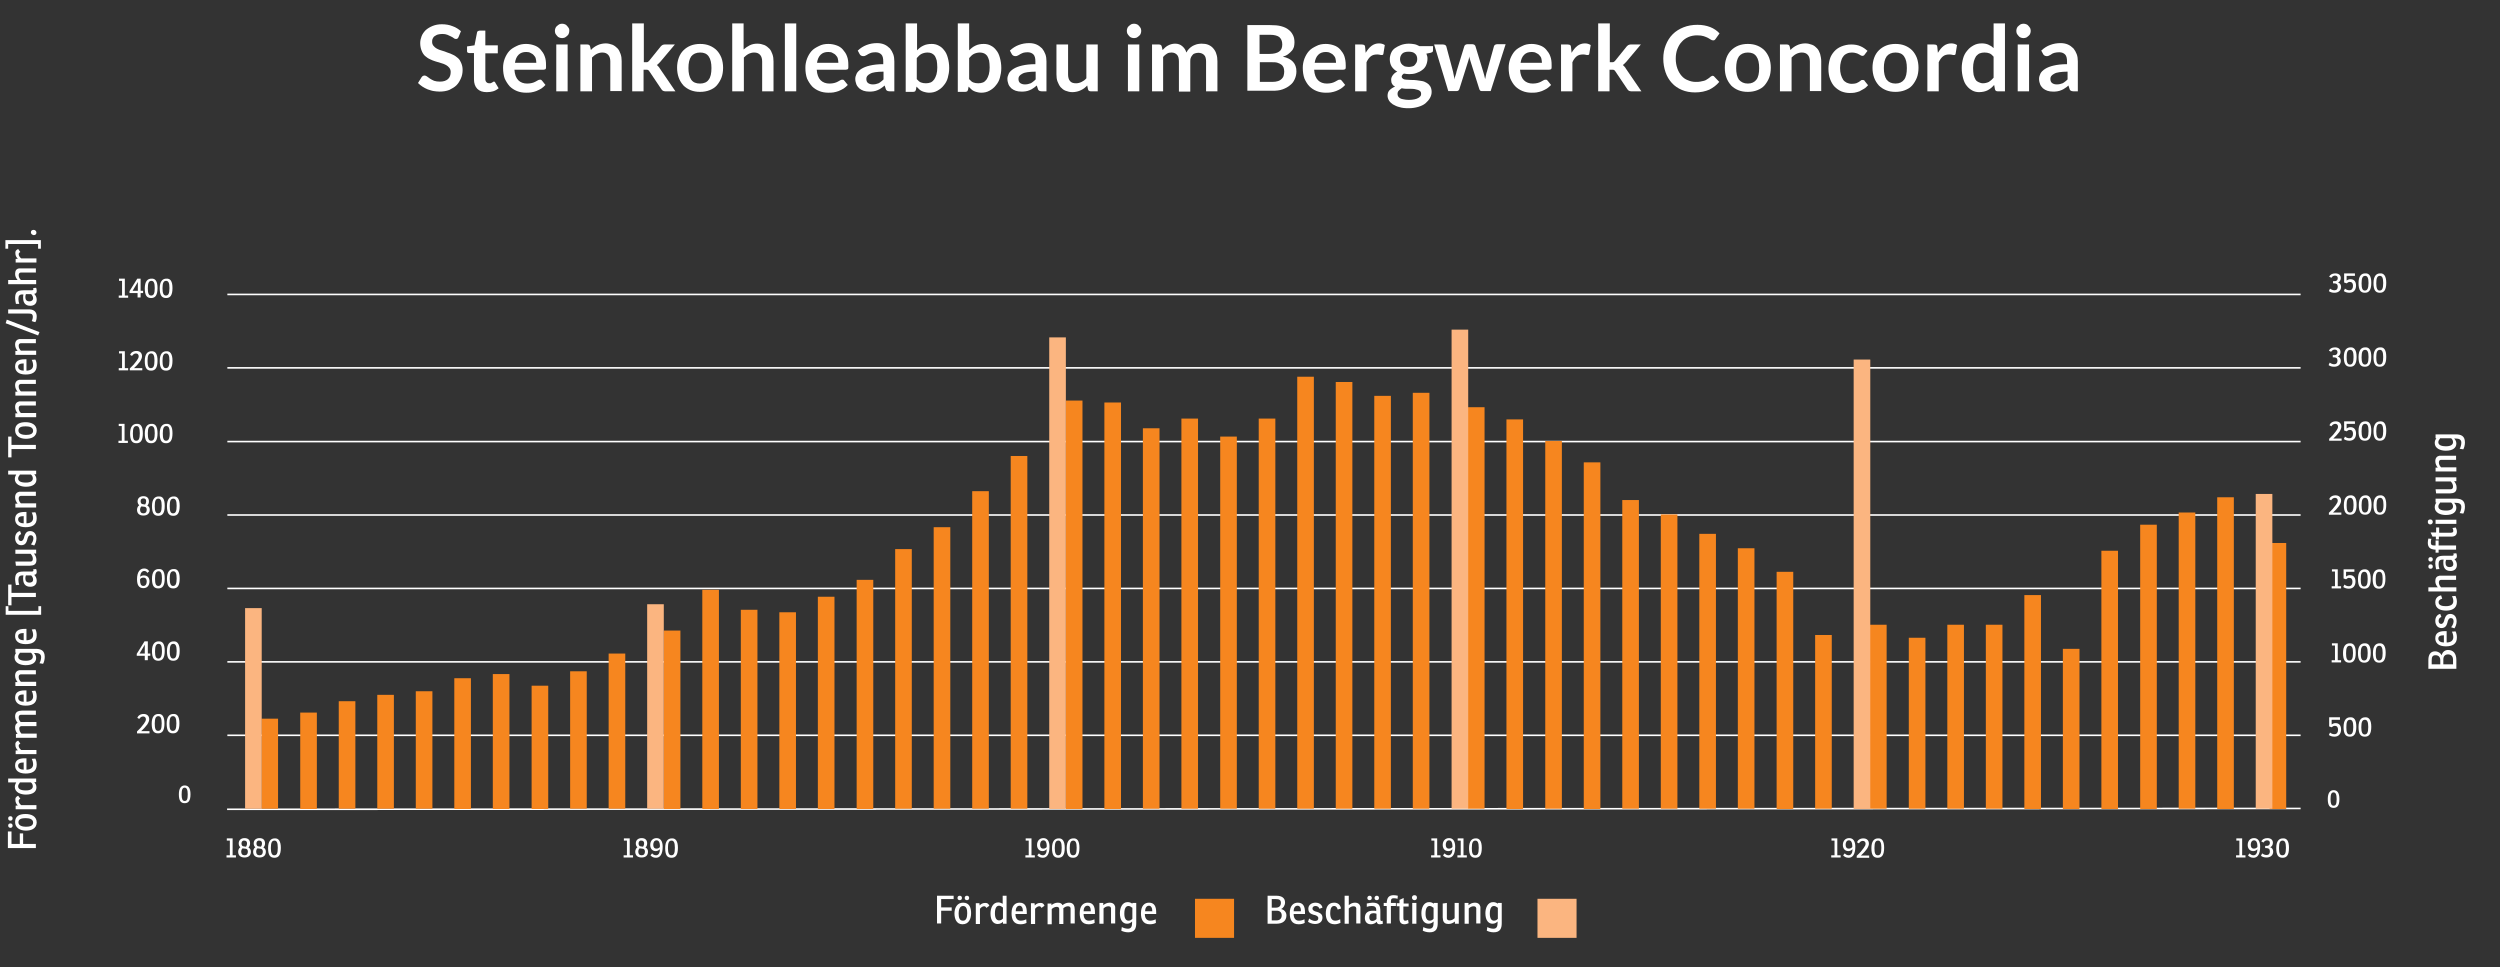 <?xml version="1.0" encoding="utf-8"?>
<!-- Generator: Adobe Illustrator 25.2.3, SVG Export Plug-In . SVG Version: 6.00 Build 0)  -->
<svg version="1.1" id="Warstwa_1" xmlns="http://www.w3.org/2000/svg" xmlns:xlink="http://www.w3.org/1999/xlink" x="0px" y="0px"
	 viewBox="0 0 902.2 349.1" style="enable-background:new 0 0 902.2 349.1;" xml:space="preserve">
<rect x="0" y="0" width="902.2" height="349.1" fill="#333333" stroke="none"/>
<style type="text/css">
	.st0{enable-background:new    ;}
	.st1{fill:#FFFFFF;}
	.st2{fill:none;stroke:#FFFFFF;stroke-width:0.584;stroke-miterlimit:10;}
	.st3{fill:#F6861F;}
	.st4{fill:#FBB580;}
</style>
<g transform="translate(3331.748 -5240.745)">
	<g class="st0">
		<path class="st1" d="M-2487.5,5529.1c0,2.4-0.8,3.2-2.1,3.2c-1.4,0-2.1-0.9-2.1-3.2c0-2.3,0.9-3.2,2.1-3.2
			C-2488.3,5525.9-2487.5,5526.8-2487.5,5529.1z M-2488.5,5529.1c0-1.7-0.4-2.4-1.1-2.4c-0.8,0-1.1,0.7-1.1,2.5
			c0,1.6,0.3,2.3,1.1,2.3C-2488.8,5531.5-2488.5,5530.9-2488.5,5529.1z"/>
	</g>
	<g class="st0">
		<path class="st1" d="M-2490.3,5503.2l-0.9-0.3v-3.3h3.9v0.9h-3v1.7c0.4-0.3,0.8-0.5,1.4-0.5c1.4,0,2,1,2,2.3
			c0,1.5-0.8,2.6-2.4,2.6c-0.9,0-1.6-0.3-2-0.6l0.4-0.9c0.5,0.4,1,0.6,1.6,0.6c0.9,0,1.3-0.7,1.3-1.6c0-0.8-0.3-1.4-1.1-1.4
			C-2489.5,5502.6-2489.9,5502.9-2490.3,5503.2z"/>
		<path class="st1" d="M-2481.4,5503c0,2.6-0.8,3.6-2.3,3.6c-1.6,0-2.3-1-2.3-3.5s1-3.5,2.4-3.5
			C-2482.2,5499.5-2481.4,5500.5-2481.4,5503z M-2482.5,5503.1c0-1.9-0.4-2.6-1.2-2.6c-0.9,0-1.3,0.7-1.3,2.7c0,1.8,0.3,2.6,1.2,2.6
			C-2482.9,5505.8-2482.5,5505.1-2482.5,5503.1z"/>
		<path class="st1" d="M-2476,5503c0,2.6-0.8,3.6-2.3,3.6c-1.6,0-2.3-1-2.3-3.5s1-3.5,2.4-3.5C-2476.9,5499.5-2476,5500.5-2476,5503
			z M-2477.1,5503.1c0-1.9-0.4-2.6-1.2-2.6c-0.9,0-1.3,0.7-1.3,2.7c0,1.8,0.4,2.6,1.2,2.6
			C-2477.5,5505.8-2477.1,5505.1-2477.1,5503.1z"/>
	</g>
	<g class="st0">
		<path class="st1" d="M-2490.3,5479h1.2v-5.3h-1.1v-0.8h2.1v6.1h1.2v0.8h-3.4V5479z"/>
		<path class="st1" d="M-2481.6,5476.3c0,2.6-0.8,3.6-2.3,3.6c-1.6,0-2.3-1-2.3-3.5s1-3.5,2.4-3.5
			C-2482.4,5472.8-2481.6,5473.8-2481.6,5476.3z M-2482.6,5476.4c0-1.9-0.4-2.6-1.2-2.6c-0.9,0-1.3,0.7-1.3,2.7
			c0,1.8,0.3,2.6,1.2,2.6C-2483,5479.1-2482.6,5478.4-2482.6,5476.4z"/>
		<path class="st1" d="M-2476.2,5476.3c0,2.6-0.8,3.6-2.3,3.6c-1.6,0-2.3-1-2.3-3.5s1-3.5,2.4-3.5
			C-2477,5472.8-2476.2,5473.8-2476.2,5476.3z M-2477.3,5476.4c0-1.9-0.4-2.6-1.2-2.6c-0.9,0-1.3,0.7-1.3,2.7c0,1.8,0.3,2.6,1.2,2.6
			C-2477.7,5479.1-2477.3,5478.4-2477.3,5476.4z"/>
		<path class="st1" d="M-2470.8,5476.3c0,2.6-0.8,3.6-2.3,3.6c-1.6,0-2.3-1-2.3-3.5s1-3.5,2.4-3.5
			C-2471.7,5472.8-2470.8,5473.8-2470.8,5476.3z M-2471.9,5476.4c0-1.9-0.4-2.6-1.2-2.6c-0.9,0-1.3,0.7-1.3,2.7
			c0,1.8,0.3,2.6,1.2,2.6C-2472.3,5479.1-2471.9,5478.4-2471.9,5476.4z"/>
	</g>
	<g class="st0">
		<path class="st1" d="M-2490.3,5452.3h1.2v-5.3h-1.1v-0.8h2.1v6.1h1.2v0.8h-3.4V5452.3z"/>
		<path class="st1" d="M-2485.1,5449.8l-0.9-0.3v-3.3h3.9v0.9h-3v1.7c0.4-0.3,0.8-0.5,1.4-0.5c1.4,0,2,1,2,2.3
			c0,1.5-0.8,2.6-2.4,2.6c-0.9,0-1.6-0.3-2-0.6l0.4-0.9c0.5,0.4,1,0.6,1.6,0.6c0.9,0,1.3-0.7,1.3-1.6c0-0.8-0.3-1.4-1.1-1.4
			C-2484.4,5449.2-2484.7,5449.5-2485.1,5449.8z"/>
		<path class="st1" d="M-2476.2,5449.6c0,2.6-0.8,3.6-2.3,3.6c-1.6,0-2.3-1-2.3-3.5s1-3.5,2.4-3.5
			C-2477.1,5446.1-2476.2,5447.1-2476.2,5449.6z M-2477.3,5449.7c0-1.9-0.4-2.6-1.2-2.6c-0.9,0-1.3,0.7-1.3,2.7
			c0,1.8,0.3,2.6,1.2,2.6C-2477.7,5452.4-2477.3,5451.7-2477.3,5449.7z"/>
		<path class="st1" d="M-2470.9,5449.6c0,2.6-0.8,3.6-2.3,3.6c-1.6,0-2.3-1-2.3-3.5s1-3.5,2.4-3.5
			C-2471.7,5446.1-2470.9,5447.1-2470.9,5449.6z M-2471.9,5449.7c0-1.9-0.4-2.6-1.2-2.6c-0.9,0-1.3,0.7-1.3,2.7
			c0,1.8,0.3,2.6,1.2,2.6C-2472.3,5452.4-2471.9,5451.7-2471.9,5449.7z"/>
	</g>
	<g class="st0">
		<path class="st1" d="M-2491.2,5420.9c0.3-0.8,1.1-1.4,2.3-1.4c1.2,0,2,0.7,2,1.9c0,0.5-0.2,1.1-0.7,1.9c-0.7,0.9-1.3,1.6-2.2,2.4
			h3v0.8h-4.5v-0.7c1.1-1,1.7-1.7,2.5-2.8c0.5-0.7,0.7-1.1,0.7-1.6c0-0.6-0.4-1-1-1c-0.6,0-1.1,0.4-1.4,0.9L-2491.2,5420.9z"/>
		<path class="st1" d="M-2481.3,5422.9c0,2.6-0.8,3.6-2.3,3.6c-1.6,0-2.3-1-2.3-3.5s1-3.5,2.4-3.5
			C-2482.1,5419.4-2481.3,5420.4-2481.3,5422.9z M-2482.4,5423c0-1.9-0.4-2.6-1.2-2.6c-0.9,0-1.3,0.7-1.3,2.7c0,1.8,0.3,2.6,1.2,2.6
			C-2482.8,5425.7-2482.4,5425-2482.4,5423z"/>
		<path class="st1" d="M-2475.9,5422.9c0,2.6-0.8,3.6-2.3,3.6c-1.6,0-2.3-1-2.3-3.5s1-3.5,2.4-3.5
			C-2476.8,5419.4-2475.9,5420.4-2475.9,5422.9z M-2477,5423c0-1.9-0.4-2.6-1.2-2.6c-0.9,0-1.3,0.7-1.3,2.7c0,1.8,0.3,2.6,1.2,2.6
			C-2477.4,5425.7-2477,5425-2477,5423z"/>
		<path class="st1" d="M-2470.6,5422.9c0,2.6-0.8,3.6-2.3,3.6c-1.6,0-2.3-1-2.3-3.5s1-3.5,2.4-3.5
			C-2471.4,5419.4-2470.6,5420.4-2470.6,5422.9z M-2471.6,5423c0-1.9-0.4-2.6-1.2-2.6c-0.9,0-1.3,0.7-1.3,2.7c0,1.8,0.3,2.6,1.2,2.6
			C-2472.1,5425.7-2471.6,5425-2471.6,5423z"/>
	</g>
	<g class="st0">
		<path class="st1" d="M-2491.1,5394.2c0.3-0.8,1.1-1.4,2.3-1.4c1.2,0,2,0.7,2,1.9c0,0.5-0.2,1.1-0.7,1.9c-0.7,0.9-1.3,1.6-2.2,2.4
			h3v0.8h-4.5v-0.7c1.1-1,1.7-1.7,2.5-2.8c0.5-0.7,0.7-1.1,0.7-1.6c0-0.6-0.4-1-1-1c-0.6,0-1.1,0.4-1.4,0.9L-2491.1,5394.2z"/>
		<path class="st1" d="M-2484.9,5396.4l-0.9-0.3v-3.3h3.9v0.9h-3v1.7c0.4-0.3,0.8-0.5,1.4-0.5c1.4,0,2,1,2,2.3
			c0,1.5-0.8,2.6-2.4,2.6c-0.9,0-1.6-0.3-2-0.6l0.4-0.9c0.5,0.4,1,0.6,1.6,0.6c0.9,0,1.3-0.7,1.3-1.6c0-0.8-0.3-1.4-1.1-1.4
			C-2484.1,5395.8-2484.5,5396.1-2484.9,5396.4z"/>
		<path class="st1" d="M-2476,5396.2c0,2.6-0.8,3.6-2.3,3.6c-1.6,0-2.3-1-2.3-3.5s1-3.5,2.4-3.5
			C-2476.8,5392.7-2476,5393.7-2476,5396.2z M-2477,5396.3c0-1.9-0.4-2.6-1.2-2.6c-0.9,0-1.3,0.7-1.3,2.7c0,1.8,0.3,2.6,1.2,2.6
			C-2477.4,5399-2477,5398.3-2477,5396.3z"/>
		<path class="st1" d="M-2470.6,5396.2c0,2.6-0.8,3.6-2.3,3.6c-1.6,0-2.3-1-2.3-3.5s1-3.5,2.4-3.5
			C-2471.4,5392.7-2470.6,5393.7-2470.6,5396.2z M-2471.7,5396.3c0-1.9-0.4-2.6-1.2-2.6c-0.9,0-1.3,0.7-1.3,2.7
			c0,1.8,0.4,2.6,1.2,2.6C-2472.1,5399-2471.7,5398.3-2471.7,5396.3z"/>
	</g>
	<g class="st0">
		<path class="st1" d="M-2491.3,5367.3c0.3-0.7,1.1-1.2,2.2-1.2c1.2,0,2,0.6,2,1.7c0,0.7-0.4,1.4-1,1.6c0.7,0.2,1.1,0.8,1.1,1.6
			c0,1.2-0.9,2.1-2.4,2.1c-0.8,0-1.5-0.2-2-0.6l0.4-0.9c0.4,0.3,1,0.6,1.6,0.6c0.8,0,1.2-0.5,1.2-1.3c0-0.3-0.1-0.6-0.2-0.8
			c-0.3-0.3-0.6-0.4-1.5-0.4v-0.8c0.3,0,0.6,0,0.8,0c0.7-0.1,0.9-0.6,0.9-1.1c0-0.5-0.3-0.9-1-0.9c-0.5,0-1,0.3-1.3,0.8
			L-2491.3,5367.3z"/>
		<path class="st1" d="M-2481.3,5369.5c0,2.6-0.8,3.6-2.3,3.6c-1.6,0-2.3-1-2.3-3.5s1-3.5,2.4-3.5
			C-2482.2,5366-2481.3,5367-2481.3,5369.5z M-2482.4,5369.6c0-1.9-0.4-2.6-1.2-2.6c-0.9,0-1.3,0.7-1.3,2.7c0,1.8,0.3,2.6,1.2,2.6
			C-2482.8,5372.3-2482.4,5371.6-2482.4,5369.6z"/>
		<path class="st1" d="M-2476,5369.5c0,2.6-0.8,3.6-2.3,3.6c-1.6,0-2.3-1-2.3-3.5s1-3.5,2.4-3.5C-2476.8,5366-2476,5367-2476,5369.5
			z M-2477,5369.6c0-1.9-0.4-2.6-1.2-2.6c-0.9,0-1.3,0.7-1.3,2.7c0,1.8,0.4,2.6,1.2,2.6C-2477.4,5372.3-2477,5371.6-2477,5369.6z"/>
		<path class="st1" d="M-2470.6,5369.5c0,2.6-0.8,3.6-2.3,3.6c-1.6,0-2.3-1-2.3-3.5s1-3.5,2.4-3.5
			C-2471.4,5366-2470.6,5367-2470.6,5369.5z M-2471.7,5369.6c0-1.9-0.4-2.6-1.2-2.6c-0.9,0-1.3,0.7-1.3,2.7c0,1.8,0.3,2.6,1.2,2.6
			C-2472.1,5372.3-2471.7,5371.6-2471.7,5369.6z"/>
	</g>
	<g class="st0">
		<path class="st1" d="M-2491.2,5340.6c0.3-0.7,1.1-1.2,2.2-1.2c1.2,0,2,0.6,2,1.7c0,0.7-0.4,1.4-1,1.6c0.7,0.2,1.1,0.8,1.1,1.6
			c0,1.2-0.9,2.1-2.4,2.1c-0.8,0-1.5-0.2-2-0.6l0.4-0.9c0.4,0.3,1,0.6,1.6,0.6c0.8,0,1.2-0.5,1.2-1.3c0-0.3-0.1-0.6-0.2-0.8
			c-0.3-0.3-0.6-0.4-1.5-0.4v-0.8c0.3,0,0.6,0,0.8,0c0.7-0.1,0.9-0.6,0.9-1.1c0-0.5-0.3-0.9-1-0.9c-0.5,0-1,0.3-1.3,0.8
			L-2491.2,5340.6z"/>
		<path class="st1" d="M-2484.9,5343l-0.9-0.3v-3.3h3.9v0.9h-3v1.7c0.4-0.3,0.8-0.5,1.4-0.5c1.4,0,2,1,2,2.3c0,1.5-0.8,2.6-2.4,2.6
			c-0.9,0-1.6-0.3-2-0.6l0.4-0.9c0.5,0.4,1,0.6,1.6,0.6c0.9,0,1.3-0.7,1.3-1.6c0-0.8-0.3-1.4-1.1-1.4
			C-2484.1,5342.4-2484.5,5342.7-2484.9,5343z"/>
		<path class="st1" d="M-2476,5342.8c0,2.6-0.8,3.6-2.3,3.6c-1.6,0-2.3-1-2.3-3.5s1-3.5,2.4-3.5
			C-2476.8,5339.3-2476,5340.3-2476,5342.8z M-2477,5342.9c0-1.9-0.4-2.6-1.2-2.6c-0.9,0-1.3,0.7-1.3,2.7c0,1.8,0.3,2.6,1.2,2.6
			C-2477.5,5345.6-2477,5344.9-2477,5342.9z"/>
		<path class="st1" d="M-2470.6,5342.8c0,2.6-0.8,3.6-2.3,3.6c-1.6,0-2.3-1-2.3-3.5s1-3.5,2.4-3.5
			C-2471.5,5339.3-2470.6,5340.3-2470.6,5342.8z M-2471.7,5342.9c0-1.9-0.4-2.6-1.2-2.6c-0.9,0-1.3,0.7-1.3,2.7
			c0,1.8,0.4,2.6,1.2,2.6C-2472.1,5345.6-2471.7,5344.9-2471.7,5342.9z"/>
	</g>
	<g class="st0">
		<path class="st1" d="M-3263,5527.4c0,2.4-0.8,3.2-2.1,3.2c-1.4,0-2.1-0.9-2.1-3.2c0-2.3,0.9-3.2,2.1-3.2
			C-3263.8,5524.2-3263,5525.1-3263,5527.4z M-3264,5527.4c0-1.7-0.4-2.4-1.1-2.4c-0.8,0-1.1,0.7-1.1,2.5c0,1.6,0.3,2.3,1.1,2.3
			C-3264.3,5529.8-3264,5529.2-3264,5527.4z"/>
	</g>
	<g class="st0">
		<path class="st1" d="M-3282.2,5499.8c0.3-0.8,1.1-1.4,2.3-1.4c1.2,0,2,0.7,2,1.9c0,0.5-0.2,1.1-0.7,1.9c-0.7,0.9-1.3,1.6-2.2,2.4
			h3v0.8h-4.5v-0.7c1.1-1,1.7-1.7,2.5-2.8c0.5-0.7,0.7-1.1,0.7-1.6c0-0.6-0.4-1-1-1c-0.6,0-1.1,0.4-1.4,0.9L-3282.2,5499.8z"/>
		<path class="st1" d="M-3272.4,5501.8c0,2.6-0.8,3.6-2.3,3.6c-1.6,0-2.3-1-2.3-3.5s1-3.5,2.4-3.5
			C-3273.2,5498.3-3272.4,5499.3-3272.4,5501.8z M-3273.4,5501.8c0-1.9-0.4-2.6-1.2-2.6c-0.9,0-1.3,0.7-1.3,2.7
			c0,1.8,0.3,2.6,1.2,2.6C-3273.8,5504.5-3273.4,5503.9-3273.4,5501.8z"/>
		<path class="st1" d="M-3267,5501.8c0,2.6-0.8,3.6-2.3,3.6c-1.6,0-2.3-1-2.3-3.5s1-3.5,2.4-3.5
			C-3267.8,5498.3-3267,5499.3-3267,5501.8z M-3268.1,5501.8c0-1.9-0.4-2.6-1.2-2.6c-0.9,0-1.3,0.7-1.3,2.7c0,1.8,0.3,2.6,1.2,2.6
			C-3268.5,5504.5-3268.1,5503.9-3268.1,5501.8z"/>
	</g>
	<g class="st0">
		<path class="st1" d="M-3279.5,5479.1v-1.7h-2.9v-0.7l2.8-4.5h1.2v4.4h0.9v0.8h-0.9v1.6H-3279.5z M-3279.5,5476.6v-3.2l-1.9,3.2
			H-3279.5z"/>
		<path class="st1" d="M-3272.3,5475.6c0,2.6-0.8,3.6-2.3,3.6c-1.6,0-2.3-1-2.3-3.5s1-3.5,2.4-3.5
			C-3273.1,5472.1-3272.3,5473.1-3272.3,5475.6z M-3273.3,5475.7c0-1.9-0.4-2.6-1.2-2.6c-0.9,0-1.3,0.7-1.3,2.7
			c0,1.8,0.3,2.6,1.2,2.6C-3273.8,5478.4-3273.3,5477.7-3273.3,5475.7z"/>
		<path class="st1" d="M-3266.9,5475.6c0,2.6-0.8,3.6-2.3,3.6c-1.6,0-2.3-1-2.3-3.5s1-3.5,2.4-3.5
			C-3267.8,5472.1-3266.9,5473.1-3266.9,5475.6z M-3268,5475.7c0-1.9-0.4-2.6-1.2-2.6c-0.9,0-1.3,0.7-1.3,2.7c0,1.8,0.4,2.6,1.2,2.6
			C-3268.4,5478.4-3268,5477.7-3268,5475.7z"/>
	</g>
	<g class="st0">
		<path class="st1" d="M-3279.7,5446.8c-0.9,0-1.4,0.9-1.5,2.1c0.3-0.3,0.8-0.5,1.4-0.5c1.4,0,2,1,2,2.1c0,1.5-0.8,2.5-2.2,2.5
			c-1.6,0-2.3-1.1-2.3-3.2c0-2.7,1.1-3.9,2.6-3.9c0.9,0,1.4,0.4,1.8,1l-0.7,0.6C-3278.8,5447.1-3279.1,5446.8-3279.7,5446.8z
			 M-3281.2,5450.2c0,1,0.2,2,1.2,2c0.8,0,1.2-0.7,1.2-1.6c0-0.8-0.3-1.4-1.2-1.4c-0.5,0-1,0.2-1.2,0.6
			C-3281.2,5450-3281.2,5450.1-3281.2,5450.2z"/>
		<path class="st1" d="M-3272.3,5449.5c0,2.6-0.8,3.6-2.3,3.6c-1.6,0-2.3-1-2.3-3.5s1-3.5,2.4-3.5
			C-3273.1,5446-3272.3,5446.9-3272.3,5449.5z M-3273.3,5449.5c0-1.9-0.4-2.6-1.2-2.6c-0.9,0-1.3,0.7-1.3,2.7c0,1.8,0.3,2.6,1.2,2.6
			C-3273.8,5452.2-3273.3,5451.5-3273.3,5449.5z"/>
		<path class="st1" d="M-3266.9,5449.5c0,2.6-0.8,3.6-2.3,3.6c-1.6,0-2.3-1-2.3-3.5s1-3.5,2.4-3.5
			C-3267.8,5446-3266.9,5446.9-3266.9,5449.5z M-3268,5449.5c0-1.9-0.4-2.6-1.2-2.6c-0.9,0-1.3,0.7-1.3,2.7c0,1.8,0.4,2.6,1.2,2.6
			C-3268.4,5452.2-3268,5451.5-3268,5449.5z"/>
	</g>
	<g class="st0">
		<path class="st1" d="M-3282.1,5421.7c0-1.2,0.9-1.9,2.1-1.9c1.3,0,2,0.7,2,1.9c0,0.6-0.2,1.1-0.6,1.5c0.6,0.3,0.9,0.8,0.9,1.5
			c0,1.3-0.8,2.1-2.3,2.1c-1.5,0-2.3-0.8-2.3-2.1c0-0.6,0.3-1.3,0.8-1.6C-3281.9,5422.7-3282.1,5422.2-3282.1,5421.7z
			 M-3280.7,5423.5c-0.3,0.2-0.5,0.7-0.5,1.2c0,0.8,0.4,1.3,1.2,1.3c0.8,0,1.2-0.5,1.2-1.3s-0.4-1.1-1.1-1.1L-3280.7,5423.5z
			 M-3281,5421.6c0,0.7,0.3,1.1,0.9,1.1l0.7,0.1c0.2-0.2,0.4-0.7,0.4-1.2c0-0.7-0.4-1-1-1C-3280.6,5420.6-3281,5420.9-3281,5421.6z"
			/>
		<path class="st1" d="M-3272.3,5423.3c0,2.6-0.8,3.6-2.3,3.6c-1.6,0-2.3-1-2.3-3.5s1-3.5,2.4-3.5
			C-3273.1,5419.8-3272.3,5420.7-3272.3,5423.3z M-3273.4,5423.3c0-1.9-0.4-2.6-1.2-2.6c-0.9,0-1.3,0.7-1.3,2.7
			c0,1.8,0.3,2.6,1.2,2.6C-3273.8,5426-3273.4,5425.3-3273.4,5423.3z"/>
		<path class="st1" d="M-3266.9,5423.3c0,2.6-0.8,3.6-2.3,3.6c-1.6,0-2.3-1-2.3-3.5s1-3.5,2.4-3.5
			C-3267.8,5419.8-3266.9,5420.7-3266.9,5423.3z M-3268,5423.3c0-1.9-0.4-2.6-1.2-2.6c-0.9,0-1.3,0.7-1.3,2.7c0,1.8,0.3,2.6,1.2,2.6
			C-3268.4,5426-3268,5425.3-3268,5423.3z"/>
	</g>
	<g class="st0">
		<path class="st1" d="M-3289,5399.8h1.2v-5.3h-1.1v-0.8h2.1v6.1h1.2v0.8h-3.4V5399.8z"/>
		<path class="st1" d="M-3280.2,5397.1c0,2.6-0.8,3.6-2.3,3.6c-1.6,0-2.3-1-2.3-3.5s1-3.5,2.4-3.5
			C-3281,5393.6-3280.2,5394.6-3280.2,5397.1z M-3281.3,5397.1c0-1.9-0.4-2.6-1.2-2.6c-0.9,0-1.3,0.7-1.3,2.7c0,1.8,0.3,2.6,1.2,2.6
			C-3281.7,5399.8-3281.3,5399.1-3281.3,5397.1z"/>
		<path class="st1" d="M-3274.9,5397.1c0,2.6-0.8,3.6-2.3,3.6c-1.6,0-2.3-1-2.3-3.5s1-3.5,2.4-3.5
			C-3275.7,5393.6-3274.9,5394.6-3274.9,5397.1z M-3275.9,5397.1c0-1.9-0.4-2.6-1.2-2.6c-0.9,0-1.3,0.7-1.3,2.7
			c0,1.8,0.3,2.6,1.2,2.6C-3276.3,5399.8-3275.9,5399.1-3275.9,5397.1z"/>
		<path class="st1" d="M-3269.5,5397.1c0,2.6-0.8,3.6-2.3,3.6c-1.6,0-2.3-1-2.3-3.5s1-3.5,2.4-3.5
			C-3270.3,5393.6-3269.5,5394.6-3269.5,5397.1z M-3270.5,5397.1c0-1.9-0.4-2.6-1.2-2.6c-0.9,0-1.3,0.7-1.3,2.7
			c0,1.8,0.3,2.6,1.2,2.6C-3271,5399.8-3270.5,5399.1-3270.5,5397.1z"/>
	</g>
	<g class="st0">
		<path class="st1" d="M-3288.9,5373.6h1.2v-5.3h-1.1v-0.8h2.1v6.1h1.2v0.8h-3.4V5373.6z"/>
		<path class="st1" d="M-3284.8,5368.8c0.3-0.8,1.1-1.4,2.3-1.4c1.2,0,2,0.7,2,1.9c0,0.5-0.2,1.1-0.7,1.9c-0.7,0.9-1.3,1.6-2.2,2.4
			h3v0.8h-4.5v-0.7c1.1-1,1.7-1.7,2.5-2.8c0.5-0.7,0.7-1.1,0.7-1.6c0-0.6-0.4-1-1-1c-0.6,0-1.1,0.4-1.4,0.9L-3284.8,5368.8z"/>
		<path class="st1" d="M-3274.9,5370.9c0,2.6-0.8,3.6-2.3,3.6c-1.6,0-2.3-1-2.3-3.5s1-3.5,2.4-3.5
			C-3275.7,5367.4-3274.9,5368.4-3274.9,5370.9z M-3276,5370.9c0-1.9-0.4-2.6-1.2-2.6c-0.9,0-1.3,0.7-1.3,2.7c0,1.8,0.3,2.6,1.2,2.6
			C-3276.4,5373.6-3276,5372.9-3276,5370.9z"/>
		<path class="st1" d="M-3269.5,5370.9c0,2.6-0.8,3.6-2.3,3.6c-1.6,0-2.3-1-2.3-3.5s1-3.5,2.4-3.5
			C-3270.4,5367.4-3269.5,5368.4-3269.5,5370.9z M-3270.6,5370.9c0-1.9-0.4-2.6-1.2-2.6c-0.9,0-1.3,0.7-1.3,2.7
			c0,1.8,0.3,2.6,1.2,2.6C-3271,5373.6-3270.6,5372.9-3270.6,5370.9z"/>
	</g>
	<g class="st0">
		<path class="st1" d="M-3288.9,5347.4h1.2v-5.3h-1.1v-0.8h2.1v6.1h1.2v0.8h-3.4V5347.4z"/>
	</g>
	<g class="st0">
		<path class="st1" d="M-3282.1,5348.2v-1.7h-2.9v-0.7l2.8-4.5h1.2v4.4h0.9v0.8h-0.9v1.6H-3282.1z M-3282,5345.7v-3.2l-1.9,3.2
			H-3282z"/>
		<path class="st1" d="M-3274.9,5344.7c0,2.6-0.8,3.6-2.3,3.6c-1.6,0-2.3-1-2.3-3.5s1-3.5,2.4-3.5
			C-3275.7,5341.2-3274.9,5342.2-3274.9,5344.7z M-3275.9,5344.7c0-1.9-0.4-2.6-1.2-2.6c-0.9,0-1.3,0.7-1.3,2.7
			c0,1.8,0.3,2.6,1.2,2.6C-3276.3,5347.4-3275.9,5346.7-3275.9,5344.7z"/>
		<path class="st1" d="M-3269.5,5344.7c0,2.6-0.8,3.6-2.3,3.6c-1.6,0-2.3-1-2.3-3.5s1-3.5,2.4-3.5
			C-3270.3,5341.2-3269.5,5342.2-3269.5,5344.7z M-3270.6,5344.7c0-1.9-0.4-2.6-1.2-2.6c-0.9,0-1.3,0.7-1.3,2.7
			c0,1.8,0.4,2.6,1.2,2.6C-3271,5347.4-3270.6,5346.7-3270.6,5344.7z"/>
	</g>
	<g class="st0">
		<path class="st1" d="M-3250,5549.4h1.2v-5.3h-1.1v-0.8h2.1v6.1h1.2v0.8h-3.4V5549.4z"/>
		<path class="st1" d="M-3245.6,5545.1c0-1.2,0.9-1.9,2.1-1.9c1.3,0,2,0.7,2,1.9c0,0.6-0.2,1.1-0.6,1.5c0.6,0.3,0.9,0.8,0.9,1.5
			c0,1.3-0.8,2.1-2.3,2.1c-1.5,0-2.3-0.8-2.3-2.1c0-0.6,0.3-1.3,0.8-1.6C-3245.4,5546.2-3245.6,5545.7-3245.6,5545.1z
			 M-3244.2,5546.9c-0.3,0.2-0.5,0.7-0.5,1.2c0,0.8,0.4,1.3,1.2,1.3c0.8,0,1.2-0.5,1.2-1.3s-0.4-1.1-1.1-1.1L-3244.2,5546.9z
			 M-3244.6,5545.1c0,0.7,0.3,1.1,0.9,1.1l0.7,0.1c0.2-0.2,0.4-0.7,0.4-1.2c0-0.7-0.4-1-1-1
			C-3244.1,5544-3244.6,5544.4-3244.6,5545.1z"/>
		<path class="st1" d="M-3240.2,5545.1c0-1.2,0.9-1.9,2.1-1.9c1.3,0,2,0.7,2,1.9c0,0.6-0.2,1.1-0.6,1.5c0.6,0.3,0.9,0.8,0.9,1.5
			c0,1.3-0.8,2.1-2.3,2.1c-1.5,0-2.3-0.8-2.3-2.1c0-0.6,0.3-1.3,0.8-1.6C-3240,5546.2-3240.2,5545.7-3240.2,5545.1z M-3238.8,5546.9
			c-0.3,0.2-0.5,0.7-0.5,1.2c0,0.8,0.4,1.3,1.2,1.3c0.8,0,1.2-0.5,1.2-1.3s-0.4-1.1-1.1-1.1L-3238.8,5546.9z M-3239.2,5545.1
			c0,0.7,0.3,1.1,0.9,1.1l0.7,0.1c0.2-0.2,0.4-0.7,0.4-1.2c0-0.7-0.4-1-1-1C-3238.7,5544-3239.2,5544.4-3239.2,5545.1z"/>
		<path class="st1" d="M-3230.4,5546.7c0,2.6-0.8,3.6-2.3,3.6c-1.6,0-2.3-1-2.3-3.5s1-3.5,2.4-3.5
			C-3231.3,5543.2-3230.4,5544.2-3230.4,5546.7z M-3231.5,5546.7c0-1.9-0.4-2.6-1.2-2.6c-0.9,0-1.3,0.7-1.3,2.7
			c0,1.8,0.4,2.6,1.2,2.6C-3231.9,5549.4-3231.5,5548.8-3231.5,5546.7z"/>
	</g>
	<g class="st0">
		<path class="st1" d="M-3106.7,5549.4h1.2v-5.3h-1.1v-0.8h2.1v6.1h1.2v0.8h-3.4V5549.4z"/>
		<path class="st1" d="M-3102.3,5545.1c0-1.2,0.9-1.9,2.1-1.9c1.3,0,2,0.7,2,1.9c0,0.6-0.2,1.1-0.6,1.5c0.6,0.3,0.9,0.8,0.9,1.5
			c0,1.3-0.8,2.1-2.3,2.1c-1.5,0-2.3-0.8-2.3-2.1c0-0.6,0.3-1.3,0.8-1.6C-3102.1,5546.2-3102.3,5545.7-3102.3,5545.1z
			 M-3100.9,5546.9c-0.3,0.2-0.5,0.7-0.5,1.2c0,0.8,0.4,1.3,1.2,1.3c0.8,0,1.2-0.5,1.2-1.3s-0.4-1.1-1.1-1.1L-3100.9,5546.9z
			 M-3101.3,5545.1c0,0.7,0.3,1.1,0.9,1.1l0.7,0.1c0.2-0.2,0.4-0.7,0.4-1.2c0-0.7-0.4-1-1-1
			C-3100.8,5544-3101.3,5544.4-3101.3,5545.1z"/>
		<path class="st1" d="M-3095.1,5547.9c-1.3,0-2-1-2-2.2c0-1.5,0.9-2.5,2.3-2.5c1.4,0,2.2,1.1,2.2,3.1c0,2.8-1,4-2.4,4
			c-1,0-1.6-0.4-2-0.9l0.6-0.7c0.3,0.4,0.8,0.7,1.4,0.7c0.9,0,1.4-0.9,1.4-2.2C-3094,5547.6-3094.5,5547.9-3095.1,5547.9z
			 M-3093.6,5546c0-1-0.3-2-1.2-2c-0.8,0-1.2,0.7-1.2,1.6c0,0.8,0.3,1.4,1.2,1.4c0.5,0,1-0.3,1.2-0.6
			C-3093.7,5546.2-3093.6,5546.1-3093.6,5546z"/>
		<path class="st1" d="M-3087.1,5546.7c0,2.6-0.8,3.6-2.3,3.6c-1.6,0-2.3-1-2.3-3.5s1-3.5,2.4-3.5
			C-3088,5543.2-3087.1,5544.2-3087.1,5546.7z M-3088.2,5546.7c0-1.9-0.4-2.6-1.2-2.6c-0.9,0-1.3,0.7-1.3,2.7c0,1.8,0.4,2.6,1.2,2.6
			C-3088.6,5549.4-3088.2,5548.8-3088.2,5546.7z"/>
	</g>
	<g class="st0">
		<path class="st1" d="M-2961.7,5549.4h1.2v-5.3h-1.1v-0.8h2.1v6.1h1.2v0.8h-3.4V5549.4z"/>
		<path class="st1" d="M-2955.5,5547.9c-1.3,0-2-1-2-2.2c0-1.5,0.9-2.5,2.3-2.5c1.4,0,2.2,1.1,2.2,3.1c0,2.8-1,4-2.4,4
			c-1,0-1.6-0.4-2-0.9l0.6-0.7c0.3,0.4,0.8,0.7,1.4,0.7c0.9,0,1.4-0.9,1.4-2.2C-2954.4,5547.6-2954.9,5547.9-2955.5,5547.9z
			 M-2954,5546c0-1-0.3-2-1.2-2c-0.8,0-1.2,0.7-1.2,1.6c0,0.8,0.3,1.4,1.2,1.4c0.5,0,1-0.3,1.2-0.6
			C-2954.1,5546.2-2954,5546.1-2954,5546z"/>
		<path class="st1" d="M-2947.5,5546.7c0,2.6-0.8,3.6-2.3,3.6c-1.6,0-2.3-1-2.3-3.5s1-3.5,2.4-3.5
			C-2948.4,5543.2-2947.5,5544.2-2947.5,5546.7z M-2948.6,5546.7c0-1.9-0.4-2.6-1.2-2.6c-0.9,0-1.3,0.7-1.3,2.7
			c0,1.8,0.4,2.6,1.2,2.6C-2949,5549.4-2948.6,5548.8-2948.6,5546.7z"/>
		<path class="st1" d="M-2942.2,5546.7c0,2.6-0.8,3.6-2.3,3.6c-1.6,0-2.3-1-2.3-3.5s1-3.5,2.4-3.5
			C-2943,5543.2-2942.2,5544.2-2942.2,5546.7z M-2943.2,5546.7c0-1.9-0.4-2.6-1.2-2.6c-0.9,0-1.3,0.7-1.3,2.7c0,1.8,0.3,2.6,1.2,2.6
			C-2943.6,5549.4-2943.2,5548.8-2943.2,5546.7z"/>
	</g>
	<g class="st0">
		<path class="st1" d="M-2815.3,5549.4h1.2v-5.3h-1.1v-0.8h2.1v6.1h1.2v0.8h-3.4V5549.4z"/>
	</g>
	<g class="st0">
		<path class="st1" d="M-2809.1,5547.9c-1.3,0-2-1-2-2.2c0-1.5,0.9-2.5,2.3-2.5c1.4,0,2.2,1.1,2.2,3.1c0,2.8-1,4-2.4,4
			c-1,0-1.6-0.4-2-0.9l0.6-0.7c0.3,0.4,0.8,0.7,1.4,0.7c0.9,0,1.4-0.9,1.4-2.2C-2807.9,5547.6-2808.4,5547.9-2809.1,5547.9z
			 M-2807.6,5546c0-1-0.3-2-1.2-2c-0.8,0-1.2,0.7-1.2,1.6c0,0.8,0.3,1.4,1.2,1.4c0.5,0,1-0.3,1.2-0.6
			C-2807.6,5546.2-2807.6,5546.1-2807.6,5546z"/>
	</g>
	<g class="st0">
		<path class="st1" d="M-2805.8,5549.4h1.2v-5.3h-1.1v-0.8h2.1v6.1h1.2v0.8h-3.4V5549.4z"/>
		<path class="st1" d="M-2797,5546.7c0,2.6-0.8,3.6-2.3,3.6c-1.6,0-2.3-1-2.3-3.5s1-3.5,2.4-3.5
			C-2797.9,5543.2-2797,5544.2-2797,5546.7z M-2798.1,5546.7c0-1.9-0.4-2.6-1.2-2.6c-0.9,0-1.3,0.7-1.3,2.7c0,1.8,0.3,2.6,1.2,2.6
			C-2798.5,5549.4-2798.1,5548.8-2798.1,5546.7z"/>
	</g>
	<g class="st0">
		<path class="st1" d="M-2670.9,5549.4h1.2v-5.3h-1.1v-0.8h2.1v6.1h1.2v0.8h-3.4V5549.4z"/>
	</g>
	<g class="st0">
		<path class="st1" d="M-2664.7,5547.9c-1.3,0-2-1-2-2.2c0-1.5,0.9-2.5,2.3-2.5c1.4,0,2.2,1.1,2.2,3.1c0,2.8-1,4-2.4,4
			c-1,0-1.6-0.4-2-0.9l0.6-0.7c0.3,0.4,0.8,0.7,1.4,0.7c0.9,0,1.4-0.9,1.4-2.2C-2663.6,5547.6-2664.1,5547.9-2664.7,5547.9z
			 M-2663.3,5546c0-1-0.3-2-1.2-2c-0.8,0-1.2,0.7-1.2,1.6c0,0.8,0.3,1.4,1.2,1.4c0.5,0,1-0.3,1.2-0.6
			C-2663.3,5546.2-2663.3,5546.1-2663.3,5546z"/>
	</g>
	<g class="st0">
		<path class="st1" d="M-2661.6,5544.7c0.3-0.8,1.1-1.4,2.3-1.4c1.2,0,2,0.7,2,1.9c0,0.5-0.2,1.1-0.7,1.9c-0.7,0.9-1.3,1.6-2.2,2.4
			h3v0.8h-4.5v-0.7c1.1-1,1.7-1.7,2.5-2.8c0.5-0.7,0.7-1.1,0.7-1.6c0-0.6-0.4-1-1-1c-0.6,0-1.1,0.4-1.4,0.9L-2661.6,5544.7z"/>
		<path class="st1" d="M-2651.8,5546.7c0,2.6-0.8,3.6-2.3,3.6c-1.6,0-2.3-1-2.3-3.5s1-3.5,2.4-3.5
			C-2652.6,5543.2-2651.8,5544.2-2651.8,5546.7z M-2652.8,5546.7c0-1.9-0.4-2.6-1.2-2.6c-0.9,0-1.3,0.7-1.3,2.7
			c0,1.8,0.3,2.6,1.2,2.6C-2653.2,5549.4-2652.8,5548.8-2652.8,5546.7z"/>
	</g>
	<g class="st0">
		<path class="st1" d="M-2524.8,5549.4h1.2v-5.3h-1.1v-0.8h2.1v6.1h1.2v0.8h-3.4V5549.4z"/>
	</g>
	<g class="st0">
		<path class="st1" d="M-2518.6,5547.9c-1.3,0-2-1-2-2.2c0-1.5,0.9-2.5,2.3-2.5c1.4,0,2.2,1.1,2.2,3.1c0,2.8-1,4-2.4,4
			c-1,0-1.6-0.4-2-0.9l0.6-0.7c0.3,0.4,0.8,0.7,1.4,0.7c0.9,0,1.4-0.9,1.4-2.2C-2517.4,5547.6-2518,5547.9-2518.6,5547.9z
			 M-2517.1,5546c0-1-0.3-2-1.2-2c-0.8,0-1.2,0.7-1.2,1.6c0,0.8,0.3,1.4,1.2,1.4c0.5,0,1-0.3,1.2-0.6
			C-2517.1,5546.2-2517.1,5546.1-2517.1,5546z"/>
	</g>
	<g class="st0">
		<path class="st1" d="M-2515.7,5544.4c0.3-0.7,1.1-1.2,2.2-1.2c1.2,0,2,0.6,2,1.7c0,0.7-0.4,1.4-1,1.6c0.7,0.2,1.1,0.8,1.1,1.6
			c0,1.2-0.9,2.1-2.4,2.1c-0.8,0-1.5-0.2-2-0.6l0.4-0.9c0.4,0.3,1,0.6,1.6,0.6c0.8,0,1.2-0.5,1.2-1.3c0-0.3-0.1-0.6-0.2-0.8
			c-0.3-0.3-0.6-0.4-1.5-0.4v-0.8c0.3,0,0.6,0,0.8,0c0.7-0.1,0.9-0.6,0.9-1.1c0-0.5-0.3-0.9-1-0.9c-0.5,0-1,0.3-1.3,0.8
			L-2515.7,5544.4z"/>
		<path class="st1" d="M-2505.7,5546.7c0,2.6-0.8,3.6-2.3,3.6c-1.6,0-2.3-1-2.3-3.5s1-3.5,2.4-3.5
			C-2506.5,5543.2-2505.7,5544.2-2505.7,5546.7z M-2506.8,5546.7c0-1.9-0.4-2.6-1.2-2.6c-0.9,0-1.3,0.7-1.3,2.7
			c0,1.8,0.3,2.6,1.2,2.6C-2507.2,5549.4-2506.8,5548.8-2506.8,5546.7z"/>
	</g>
	<line class="st2" x1="-3249.7" y1="5373.5" x2="-2501.5" y2="5373.5"/>
	<line class="st2" x1="-3249.7" y1="5400.1" x2="-2501.5" y2="5400.1"/>
	<line class="st2" x1="-3249.7" y1="5347" x2="-2501.5" y2="5347"/>
	<line class="st2" x1="-3249.7" y1="5426.6" x2="-2501.5" y2="5426.6"/>
	<line class="st2" x1="-3249.7" y1="5453.1" x2="-2501.5" y2="5453.1"/>
	<line class="st2" x1="-3249.7" y1="5479.6" x2="-2501.5" y2="5479.6"/>
	<line class="st2" x1="-3249.7" y1="5506.1" x2="-2501.5" y2="5506.1"/>
	<line class="st2" x1="-2501.5" y1="5532.5" x2="-3249.8" y2="5532.8"/>
	<rect x="-2531.6" y="5420.2" class="st3" width="6" height="112.5"/>
	<rect x="-2788.1" y="5392.1" class="st3" width="6" height="140.6"/>
	<rect x="-2545.5" y="5425.7" class="st3" width="6" height="106.9"/>
	<rect x="-2559.4" y="5430.1" class="st3" width="6" height="102.6"/>
	<rect x="-2573.4" y="5439.5" class="st3" width="6" height="93.2"/>
	<rect x="-2587.3" y="5474.9" class="st3" width="6" height="57.8"/>
	<rect x="-2601.2" y="5455.5" class="st3" width="6" height="77.2"/>
	<rect x="-2615.1" y="5466.2" class="st3" width="6" height="66.4"/>
	<rect x="-2629" y="5466.2" class="st3" width="6" height="66.4"/>
	<rect x="-2642.9" y="5470.9" class="st3" width="6" height="61.7"/>
	<rect x="-2676.7" y="5469.9" class="st3" width="6" height="62.7"/>
	<rect x="-2690.6" y="5447.1" class="st3" width="6" height="85.6"/>
	<rect x="-2704.6" y="5438.6" class="st3" width="6" height="94"/>
	<rect x="-2718.5" y="5433.4" class="st3" width="6" height="99.2"/>
	<rect x="-2732.4" y="5426.4" class="st3" width="6" height="106.2"/>
	<rect x="-2746.3" y="5421.2" class="st3" width="6" height="111.4"/>
	<rect x="-2760.2" y="5407.6" class="st3" width="6" height="125.1"/>
	<rect x="-2774.1" y="5399.9" class="st3" width="6" height="132.7"/>
	<rect x="-2821.9" y="5382.5" class="st3" width="6" height="150.1"/>
	<rect x="-2835.8" y="5383.6" class="st3" width="6" height="149"/>
	<rect x="-2849.7" y="5378.6" class="st3" width="6" height="154"/>
	<rect x="-2863.6" y="5376.7" class="st3" width="6" height="155.9"/>
	<rect x="-2877.5" y="5391.8" class="st3" width="6" height="140.8"/>
	<rect x="-2891.4" y="5398.3" class="st3" width="6" height="134.3"/>
	<rect x="-2905.4" y="5391.8" class="st3" width="6" height="140.8"/>
	<rect x="-2919.3" y="5395.3" class="st3" width="6" height="137.3"/>
	<rect x="-2933.2" y="5386" class="st3" width="6" height="146.7"/>
	<rect x="-2967" y="5405.3" class="st3" width="6" height="127.3"/>
	<rect x="-2980.9" y="5418" class="st3" width="6" height="114.6"/>
	<rect x="-2994.8" y="5431" class="st3" width="6" height="101.6"/>
	<rect x="-3008.7" y="5438.9" class="st3" width="6" height="93.7"/>
	<rect x="-3022.6" y="5450" class="st3" width="6" height="82.7"/>
	<rect x="-3036.6" y="5456.1" class="st3" width="6" height="76.6"/>
	<rect x="-3050.5" y="5461.7" class="st3" width="6" height="71"/>
	<rect x="-3064.4" y="5460.8" class="st3" width="6" height="71.9"/>
	<rect x="-3078.3" y="5453.6" class="st3" width="6" height="79.1"/>
	<rect x="-3112.1" y="5476.6" class="st3" width="6" height="56"/>
	<rect x="-3126" y="5483" class="st3" width="6" height="49.6"/>
	<rect x="-3139.9" y="5488.2" class="st3" width="6" height="44.5"/>
	<rect x="-3153.9" y="5484" class="st3" width="6" height="48.7"/>
	<rect x="-3167.8" y="5485.5" class="st3" width="6" height="47.2"/>
	<rect x="-3181.7" y="5490.2" class="st3" width="6" height="42.4"/>
	<rect x="-3195.6" y="5491.5" class="st3" width="6" height="41.1"/>
	<rect x="-3209.5" y="5493.8" class="st3" width="6" height="38.8"/>
	<rect x="-3223.4" y="5497.9" class="st3" width="6" height="34.8"/>
	<rect x="-2656.9" y="5466.2" class="st3" width="6" height="66.4"/>
	<rect x="-2802" y="5387.7" class="st3" width="6" height="144.9"/>
	<rect x="-2947.1" y="5385.3" class="st3" width="6" height="147.4"/>
	<rect x="-3092.2" y="5468.3" class="st3" width="6" height="64.4"/>
	<rect x="-3237.4" y="5500.1" class="st3" width="6" height="32.5"/>
	<rect x="-2512.7" y="5436.7" class="st3" width="6" height="96"/>
	<rect x="-2662.8" y="5370.5" class="st4" width="6" height="162.2"/>
	<rect x="-2807.9" y="5359.7" class="st4" width="6" height="172.9"/>
	<rect x="-2953.1" y="5362.5" class="st4" width="6" height="170.2"/>
	<rect x="-3098.2" y="5458.8" class="st4" width="6" height="73.8"/>
	<rect x="-3243.3" y="5460.2" class="st4" width="6" height="72.4"/>
	<rect x="-2517.7" y="5419" class="st4" width="6" height="113.6"/>
	<rect x="-2900.5" y="5565.1" class="st3" width="14.1" height="14.1"/>
	<rect x="-2776.9" y="5565.1" class="st4" width="14.1" height="14.1"/>
	<g class="st0">
		<path class="st1" d="M-2987.6,5564v1.2h-4.5v3h3.8v1.2h-3.8v4.6h-1.5V5564H-2987.6z"/>
		<path class="st1" d="M-2987.3,5570.4c0-2.1,1-3.9,3.1-3.9c2.3,0,2.9,1.8,2.9,3.8c0,2-0.8,4-3.1,4
			C-2986.6,5574.3-2987.3,5572.3-2987.3,5570.4z M-2985.4,5564c0.5,0,0.8,0.3,0.8,0.8s-0.3,0.8-0.8,0.8c-0.5,0-0.8-0.3-0.8-0.8
			S-2985.9,5564-2985.4,5564z M-2982.7,5570.3c0-1.2-0.2-2.6-1.5-2.6c-1.3,0-1.6,1.6-1.6,2.7c0,1.4,0.3,2.6,1.5,2.6
			C-2983,5573.1-2982.7,5571.7-2982.7,5570.3z M-2982.8,5564c0.5,0,0.8,0.3,0.8,0.8s-0.3,0.8-0.8,0.8c-0.5,0-0.8-0.3-0.8-0.8
			S-2983.3,5564-2982.8,5564z"/>
		<path class="st1" d="M-2974.7,5567.6l-1.1,0.8c-0.2-0.4-0.4-0.6-0.8-0.6c-0.5,0-1,0.3-1.5,0.9v5.5h-1.5v-7.5h1.3l0.1,0.8
			c0.4-0.5,1.1-0.9,1.9-0.9C-2975.5,5566.5-2975,5566.9-2974.7,5567.6z"/>
		<path class="st1" d="M-2970,5564h1.5v10.1h-1.3l0-0.7c-0.4,0.4-1,0.8-1.9,0.8c-1.5,0-2.6-1.2-2.6-3.8c0-1.9,0.8-4,2.8-4
			c0.7,0,1.2,0.3,1.6,0.5V5564z M-2969.9,5568.2c-0.4-0.3-0.8-0.6-1.3-0.6c-0.8,0-1.5,0.6-1.5,2.8c0,1.7,0.6,2.5,1.5,2.5
			c0.6,0,1.1-0.3,1.4-0.7V5568.2z"/>
		<path class="st1" d="M-2965.3,5570.6c0,1.5,0.7,2.4,1.9,2.4c0.7,0,1.4-0.2,2-0.5l0.1,1.3c-0.5,0.3-1.3,0.5-2.2,0.5
			c-2.5,0-3.2-1.8-3.2-4c0-2.7,1.3-3.8,2.9-3.8c1.9,0,2.6,1.3,2.6,3.5v0.6H-2965.3z M-2963.8,5567.6c-1,0-1.4,1-1.4,2h2.6
			C-2962.6,5568.3-2963.1,5567.6-2963.8,5567.6z"/>
		<path class="st1" d="M-2954.8,5567.6l-1.1,0.8c-0.2-0.4-0.4-0.6-0.8-0.6c-0.5,0-1,0.3-1.5,0.9v5.5h-1.5v-7.5h1.3l0.1,0.8
			c0.4-0.5,1.1-0.9,1.9-0.9C-2955.5,5566.5-2955.1,5566.9-2954.8,5567.6z"/>
		<path class="st1" d="M-2952.3,5567.4c0.6-0.5,1.4-0.9,2.3-0.9c0.9,0,1.4,0.3,1.7,0.9c0.6-0.5,1.4-0.9,2.3-0.9c1.2,0,1.8,0.6,2,1.5
			c0,0.3,0.1,0.7,0.1,0.9v5.1h-1.5v-4.9c0-0.2,0-0.5,0-0.6c-0.1-0.5-0.4-0.7-1-0.7c-0.6,0-1.1,0.3-1.6,0.7c0,0.2,0,0.5,0,0.8v4.9
			h-1.5v-4.9c0-0.2,0-0.5,0-0.6c-0.1-0.5-0.4-0.7-0.9-0.7c-0.7,0-1.4,0.4-1.8,0.8v5.5h-1.5v-7.5h1.4L-2952.3,5567.4z"/>
		<path class="st1" d="M-2940.7,5570.6c0,1.5,0.7,2.4,1.9,2.4c0.7,0,1.4-0.2,2-0.5l0.1,1.3c-0.5,0.3-1.3,0.5-2.2,0.5
			c-2.5,0-3.2-1.8-3.2-4c0-2.7,1.3-3.8,2.9-3.8c1.9,0,2.6,1.3,2.6,3.5v0.6H-2940.7z M-2939.3,5567.6c-1,0-1.4,1-1.4,2h2.6
			C-2938.1,5568.3-2938.5,5567.6-2939.3,5567.6z"/>
		<path class="st1" d="M-2933.6,5567.4c0.6-0.5,1.4-0.9,2.3-0.9c1.2,0,1.8,0.6,2,1.5c0,0.3,0,0.7,0,0.9v5.1h-1.5v-4.9
			c0-0.2,0-0.5,0-0.6c-0.1-0.5-0.4-0.7-1-0.7c-0.7,0-1.3,0.4-1.7,0.8v5.5h-1.5v-7.5h1.4L-2933.6,5567.4z"/>
		<path class="st1" d="M-2923.1,5566.6h1.4v7.3c0,1.8-0.5,3.3-2.9,3.3c-1,0-2-0.3-2.5-0.6l0.2-1.3c0.5,0.3,1.4,0.6,2.2,0.6
			c1.2,0,1.5-0.9,1.5-2.1v-0.5c-0.4,0.4-1,0.8-1.8,0.8c-1.5,0-2.6-1.2-2.6-3.8c0-1.9,0.8-4,2.8-4c0.8,0,1.3,0.3,1.7,0.6
			L-2923.1,5566.6z M-2923.2,5568.3c-0.4-0.3-0.8-0.6-1.3-0.6c-0.8,0-1.5,0.6-1.5,2.8c0,1.7,0.6,2.5,1.5,2.5c0.6,0,1.1-0.3,1.4-0.7
			V5568.3z"/>
		<path class="st1" d="M-2918.6,5570.6c0,1.5,0.7,2.4,1.9,2.4c0.7,0,1.4-0.2,2-0.5l0.1,1.3c-0.5,0.3-1.3,0.5-2.2,0.5
			c-2.5,0-3.2-1.8-3.2-4c0-2.7,1.3-3.8,2.9-3.8c1.9,0,2.6,1.3,2.6,3.5v0.6H-2918.6z M-2917.1,5567.6c-1,0-1.4,1-1.4,2h2.6
			C-2915.9,5568.3-2916.4,5567.6-2917.1,5567.6z"/>
	</g>
	<g class="st0">
		<path class="st1" d="M-2871.1,5564c1.9,0,3.1,0.8,3.1,2.4c0,1.1-0.6,2-1.4,2.4c1.2,0.3,1.9,1.2,1.9,2.3c0,1.9-1.3,3-3.6,3h-3.2
			V5564H-2871.1z M-2872.8,5568.3h1.5c1.2,0,1.8-0.7,1.8-1.7c0-1.1-0.6-1.4-1.9-1.4h-1.4V5568.3z M-2872.8,5572.9h1.7
			c1.3,0,1.9-0.8,1.9-1.8c0-1-0.6-1.7-1.8-1.7h-1.8V5572.9z"/>
		<path class="st1" d="M-2864.9,5570.6c0,1.5,0.7,2.4,1.9,2.4c0.7,0,1.4-0.2,2-0.5l0.1,1.3c-0.5,0.3-1.3,0.5-2.2,0.5
			c-2.5,0-3.2-1.8-3.2-4c0-2.7,1.3-3.8,2.9-3.8c1.9,0,2.6,1.3,2.6,3.5v0.6H-2864.9z M-2863.5,5567.6c-1,0-1.4,1-1.4,2h2.6
			C-2862.2,5568.3-2862.7,5567.6-2863.5,5567.6z"/>
		<path class="st1" d="M-2859.3,5572.2c0.4,0.4,1.4,0.9,2.1,0.9c0.8,0,1.2-0.3,1.2-1c0-0.7-0.7-1-1.5-1.2l-0.1,0c-1-0.3-2-0.7-2-2.2
			c0-1.4,1.2-2.2,2.6-2.2c1.6,0,2.4,1,2.5,1.8l-1.1,0.4c-0.2-0.7-0.8-1-1.4-1c-0.6,0-1.1,0.3-1.1,0.9c0,0.7,0.7,1,1.5,1.2l0.1,0
			c0.9,0.3,2,0.7,2,2.1c0,1.3-0.9,2.3-2.7,2.3c-1.1,0-2.1-0.5-2.5-0.8L-2859.3,5572.2z"/>
		<path class="st1" d="M-2848.1,5572.5l0.1,1.3c-0.5,0.2-1.2,0.5-2.1,0.5c-2.6,0-3.2-2.1-3.2-3.9c0-2,0.7-3.9,3-3.9
			c1.6,0,2.3,1,2.5,2.1l-1.2,0.4c-0.2-0.7-0.5-1.3-1.3-1.3c-1.2,0-1.4,1.5-1.4,2.6c0,1.6,0.5,2.7,1.8,2.7
			C-2849.2,5573-2848.7,5572.8-2848.1,5572.5z"/>
		<path class="st1" d="M-2840.8,5568c0,0.3,0,0.7,0,0.9v5.1h-1.5v-4.9c0-0.2,0-0.5,0-0.6c-0.1-0.5-0.4-0.7-1-0.7
			c-0.7,0-1.3,0.4-1.7,0.8v5.5h-1.5V5564h1.5v3.4c0.6-0.5,1.3-0.9,2.2-0.9C-2841.6,5566.5-2841,5567.1-2840.8,5568z"/>
		<path class="st1" d="M-2838.5,5566.8c0.5-0.1,1.5-0.3,2.1-0.3c2.3,0,2.8,1,2.8,3.2v2.7c0,0.5,0.1,0.7,0.4,0.7c0.1,0,0.2,0,0.4-0.1
			l0.1,1.1c-0.3,0.1-0.7,0.2-1.1,0.2c-0.6,0-1-0.2-1.1-0.9c-0.5,0.5-1.2,0.9-2.1,0.9c-1.5,0-2.2-1-2.2-2.3c0-1.8,1.1-2.6,2.9-2.6
			c0.4,0,0.8,0,1.2,0.1v-0.4c0-1-0.5-1.4-1.6-1.4c-0.6,0-1.3,0.1-1.8,0.3L-2838.5,5566.8z M-2837.5,5564c0.5,0,0.8,0.3,0.8,0.8
			s-0.3,0.8-0.8,0.8c-0.5,0-0.8-0.3-0.8-0.8S-2837.9,5564-2837.5,5564z M-2835,5570.5c-0.3-0.1-0.6-0.2-1-0.2c-1,0-1.6,0.4-1.6,1.5
			c0,0.7,0.3,1.3,1.1,1.3c0.6,0,1.1-0.3,1.5-0.7V5570.5z M-2834.9,5564c0.5,0,0.8,0.3,0.8,0.8s-0.3,0.8-0.8,0.8
			c-0.5,0-0.8-0.3-0.8-0.8S-2835.3,5564-2834.9,5564z"/>
		<path class="st1" d="M-2829.8,5567.7v6.3h-1.5v-6.3h-1.1v-1.1h1.1c0-0.3,0-0.6,0.1-0.9c0.2-1.2,0.9-1.9,2.4-1.9
			c0.5,0,1.1,0.1,1.5,0.2l-0.1,1.1c-0.3-0.1-0.8-0.2-1.3-0.2c-0.7,0-0.9,0.2-1,0.5c-0.1,0.2-0.1,0.8-0.1,1.2h1.8v1.1H-2829.8z"/>
		<path class="st1" d="M-2825.3,5567.7v4c0,0.7,0,1.3,0.7,1.3c0.3,0,0.7-0.1,1-0.3l0.2,1.2c-0.4,0.2-1,0.4-1.5,0.4
			c-1.3,0-1.8-0.8-1.8-2v-4.5h-1v-1.1h1v-1.2l1.5-0.7v2h1.8v1.1H-2825.3z"/>
		<path class="st1" d="M-2821.3,5563.8c0.6,0,0.9,0.3,0.9,0.9c0,0.6-0.4,0.9-0.9,0.9c-0.5,0-0.9-0.4-0.9-0.9
			C-2822.2,5564.1-2821.8,5563.8-2821.3,5563.8z M-2820.6,5566.6v7.5h-1.5v-7.5H-2820.6z"/>
		<path class="st1" d="M-2814.3,5566.6h1.4v7.3c0,1.8-0.5,3.3-2.9,3.3c-1,0-2-0.3-2.5-0.6l0.2-1.3c0.5,0.3,1.4,0.6,2.2,0.6
			c1.2,0,1.5-0.9,1.5-2.1v-0.5c-0.4,0.4-1,0.8-1.8,0.8c-1.5,0-2.6-1.2-2.6-3.8c0-1.9,0.8-4,2.8-4c0.8,0,1.3,0.3,1.7,0.6
			L-2814.3,5566.6z M-2814.5,5568.3c-0.4-0.3-0.8-0.6-1.3-0.6c-0.8,0-1.5,0.6-1.5,2.8c0,1.7,0.6,2.5,1.5,2.5c0.6,0,1.1-0.3,1.4-0.7
			V5568.3z"/>
		<path class="st1" d="M-2806.7,5573.3c-0.6,0.5-1.4,0.9-2.3,0.9c-1.2,0-1.8-0.5-2-1.5c0-0.3-0.1-0.6-0.1-0.9v-5l1.5-0.2v4.9
			c0,0.4,0,0.5,0,0.7c0.1,0.5,0.4,0.7,1,0.7c0.7,0,1.2-0.3,1.8-0.8v-5.5h1.5v7.5h-1.4L-2806.7,5573.3z"/>
		<path class="st1" d="M-2801.8,5567.4c0.6-0.5,1.4-0.9,2.3-0.9c1.2,0,1.8,0.6,2,1.5c0,0.3,0,0.7,0,0.9v5.1h-1.5v-4.9
			c0-0.2,0-0.5,0-0.6c-0.1-0.5-0.4-0.7-1-0.7c-0.7,0-1.3,0.4-1.7,0.8v5.5h-1.5v-7.5h1.4L-2801.8,5567.4z"/>
		<path class="st1" d="M-2791.2,5566.6h1.4v7.3c0,1.8-0.5,3.3-2.9,3.3c-1,0-2-0.3-2.5-0.6l0.2-1.3c0.5,0.3,1.4,0.6,2.2,0.6
			c1.2,0,1.5-0.9,1.5-2.1v-0.5c-0.4,0.4-1,0.8-1.8,0.8c-1.5,0-2.6-1.2-2.6-3.8c0-1.9,0.8-4,2.8-4c0.8,0,1.3,0.3,1.7,0.6
			L-2791.2,5566.6z M-2791.3,5568.3c-0.4-0.3-0.8-0.6-1.3-0.6c-0.8,0-1.5,0.6-1.5,2.8c0,1.7,0.6,2.5,1.5,2.5c0.6,0,1.1-0.3,1.4-0.7
			V5568.3z"/>
	</g>
	<g class="st0">
		<path class="st1" d="M-3166.3,5254.2c-0.1,0.2-0.3,0.4-0.4,0.5c-0.2,0.1-0.3,0.1-0.6,0.1c-0.2,0-0.5-0.1-0.7-0.3s-0.6-0.4-1-0.6
			c-0.4-0.2-0.8-0.4-1.3-0.6c-0.5-0.2-1.1-0.3-1.8-0.3c-0.6,0-1.2,0.1-1.6,0.2c-0.5,0.1-0.8,0.4-1.2,0.6s-0.5,0.6-0.7,0.9
			c-0.2,0.4-0.2,0.8-0.2,1.2c0,0.6,0.2,1,0.5,1.4s0.7,0.7,1.2,1c0.5,0.3,1.1,0.5,1.8,0.7s1.3,0.4,2,0.7c0.7,0.2,1.4,0.5,2,0.8
			c0.7,0.3,1.2,0.7,1.8,1.2s0.9,1.1,1.2,1.8s0.5,1.5,0.5,2.5c0,1.1-0.2,2.1-0.6,3c-0.4,0.9-0.9,1.8-1.6,2.5s-1.6,1.2-2.6,1.7
			c-1,0.4-2.2,0.6-3.5,0.6c-0.8,0-1.5-0.1-2.2-0.2c-0.7-0.1-1.4-0.4-2.1-0.6c-0.7-0.3-1.3-0.6-1.9-1c-0.6-0.4-1.1-0.8-1.6-1.3
			l1.3-2.1c0.1-0.2,0.3-0.3,0.4-0.4c0.2-0.1,0.4-0.2,0.6-0.2c0.3,0,0.6,0.1,0.9,0.3c0.3,0.2,0.7,0.5,1.1,0.8
			c0.4,0.3,0.9,0.5,1.5,0.8c0.6,0.2,1.3,0.3,2.1,0.3c1.3,0,2.2-0.3,2.9-0.9c0.7-0.6,1-1.5,1-2.6c0-0.6-0.2-1.1-0.5-1.5
			c-0.3-0.4-0.7-0.7-1.2-1c-0.5-0.3-1.1-0.5-1.8-0.7c-0.7-0.2-1.3-0.4-2-0.6c-0.7-0.2-1.4-0.5-2-0.8c-0.7-0.3-1.2-0.7-1.8-1.2
			c-0.5-0.5-0.9-1.1-1.2-1.9c-0.3-0.7-0.5-1.7-0.5-2.7c0-0.9,0.2-1.7,0.5-2.5s0.9-1.6,1.5-2.2c0.7-0.6,1.5-1.1,2.5-1.5
			c1-0.4,2.1-0.6,3.3-0.6c1.4,0,2.7,0.2,3.9,0.7c1.2,0.4,2.2,1.1,3,1.8L-3166.3,5254.2z"/>
		<path class="st1" d="M-3156.1,5274c-1.5,0-2.6-0.4-3.4-1.2c-0.8-0.8-1.2-2-1.2-3.4v-9.5h-1.7c-0.2,0-0.4-0.1-0.6-0.2
			c-0.2-0.1-0.2-0.4-0.2-0.6v-1.6l2.7-0.4l0.9-4.6c0-0.2,0.1-0.4,0.3-0.5c0.2-0.1,0.4-0.2,0.6-0.2h2.1v5.3h4.5v2.9h-4.5v9.2
			c0,0.5,0.1,0.9,0.4,1.2c0.3,0.3,0.6,0.4,1.1,0.4c0.3,0,0.5,0,0.6-0.1s0.3-0.1,0.4-0.2c0.1-0.1,0.2-0.1,0.3-0.2
			c0.1-0.1,0.2-0.1,0.3-0.1c0.1,0,0.2,0,0.3,0.1c0.1,0.1,0.2,0.2,0.2,0.3l1.2,2c-0.6,0.5-1.3,0.9-2,1.1S-3155.2,5274-3156.1,5274z"
			/>
		<path class="st1" d="M-3141.9,5256.6c1.1,0,2,0.2,2.9,0.5s1.7,0.8,2.3,1.5c0.6,0.7,1.2,1.5,1.5,2.4c0.4,1,0.5,2,0.5,3.3
			c0,0.3,0,0.6,0,0.8c0,0.2-0.1,0.4-0.1,0.5c-0.1,0.1-0.2,0.2-0.3,0.2s-0.3,0.1-0.5,0.1h-10.5c0.1,1.7,0.6,3,1.4,3.8
			c0.8,0.8,1.9,1.2,3.2,1.2c0.7,0,1.2-0.1,1.7-0.2s0.9-0.3,1.3-0.5c0.4-0.2,0.7-0.4,0.9-0.5c0.3-0.2,0.5-0.2,0.8-0.2
			c0.2,0,0.3,0,0.4,0.1c0.1,0.1,0.2,0.2,0.3,0.3l1.2,1.5c-0.5,0.5-1,1-1.5,1.3s-1.1,0.6-1.8,0.9c-0.6,0.2-1.2,0.4-1.9,0.5
			c-0.6,0.1-1.2,0.1-1.8,0.1c-1.2,0-2.3-0.2-3.3-0.6c-1-0.4-1.9-1-2.6-1.7c-0.7-0.8-1.3-1.7-1.8-2.8c-0.4-1.1-0.6-2.4-0.6-3.9
			c0-1.2,0.2-2.2,0.6-3.3c0.4-1,0.9-1.9,1.6-2.7c0.7-0.8,1.6-1.3,2.6-1.8C-3144.3,5256.8-3143.1,5256.6-3141.9,5256.6z
			 M-3141.8,5259.5c-1.2,0-2.1,0.3-2.8,1s-1.1,1.6-1.3,2.9h7.7c0-0.5-0.1-1-0.2-1.5c-0.1-0.5-0.4-0.9-0.7-1.2
			c-0.3-0.4-0.7-0.6-1.1-0.8C-3140.6,5259.6-3141.2,5259.5-3141.8,5259.5z"/>
		<path class="st1" d="M-3126.3,5251.9c0,0.4-0.1,0.7-0.2,1c-0.1,0.3-0.3,0.6-0.6,0.8c-0.2,0.2-0.5,0.4-0.8,0.6
			c-0.3,0.1-0.7,0.2-1,0.2c-0.4,0-0.7-0.1-1-0.2c-0.3-0.1-0.6-0.3-0.8-0.6c-0.2-0.2-0.4-0.5-0.6-0.8c-0.1-0.3-0.2-0.6-0.2-1
			c0-0.4,0.1-0.7,0.2-1c0.1-0.3,0.3-0.6,0.6-0.8c0.2-0.2,0.5-0.4,0.8-0.6c0.3-0.1,0.6-0.2,1-0.2c0.4,0,0.7,0.1,1,0.2
			c0.3,0.1,0.6,0.3,0.8,0.6c0.2,0.2,0.4,0.5,0.6,0.8C-3126.3,5251.2-3126.3,5251.5-3126.3,5251.9z M-3126.9,5256.8v16.9h-4.1v-16.9
			H-3126.9z"/>
		<path class="st1" d="M-3122.3,5273.7v-16.9h2.5c0.5,0,0.9,0.2,1,0.7l0.3,1.3c0.3-0.4,0.7-0.7,1.1-1s0.8-0.5,1.2-0.7
			c0.4-0.2,0.9-0.4,1.4-0.5c0.5-0.1,1-0.2,1.6-0.2c0.9,0,1.7,0.2,2.5,0.5c0.7,0.3,1.3,0.8,1.8,1.3s0.8,1.2,1.1,2s0.4,1.7,0.4,2.6
			v10.8h-4.1V5263c0-1-0.2-1.8-0.7-2.4s-1.2-0.9-2.2-0.9c-0.7,0-1.4,0.2-2,0.5c-0.6,0.3-1.2,0.8-1.7,1.3v12.2H-3122.3z"/>
		<path class="st1" d="M-3099.4,5249.2v14h0.8c0.3,0,0.5,0,0.6-0.1c0.2-0.1,0.3-0.2,0.5-0.4l4.2-5.2c0.2-0.2,0.4-0.4,0.6-0.5
			c0.2-0.1,0.5-0.2,0.8-0.2h3.7l-5.3,6.3c-0.2,0.2-0.4,0.4-0.6,0.6c-0.2,0.2-0.4,0.4-0.6,0.5c0.2,0.2,0.4,0.4,0.6,0.6
			c0.2,0.2,0.4,0.5,0.5,0.7l5.6,8.2h-3.7c-0.3,0-0.6-0.1-0.8-0.2c-0.2-0.1-0.4-0.3-0.6-0.6l-4.3-6.4c-0.2-0.3-0.3-0.4-0.5-0.5
			c-0.2-0.1-0.4-0.1-0.7-0.1h-0.9v7.8h-4.1v-24.5H-3099.4z"/>
		<path class="st1" d="M-3079.1,5256.6c1.3,0,2.4,0.2,3.4,0.6c1,0.4,1.9,1,2.6,1.7s1.3,1.7,1.7,2.7c0.4,1.1,0.6,2.3,0.6,3.6
			c0,1.3-0.2,2.6-0.6,3.6s-1,2-1.7,2.8c-0.7,0.8-1.6,1.3-2.6,1.7c-1,0.4-2.2,0.6-3.4,0.6c-1.3,0-2.4-0.2-3.4-0.6
			c-1-0.4-1.9-1-2.6-1.7c-0.7-0.8-1.3-1.7-1.7-2.8c-0.4-1.1-0.6-2.3-0.6-3.6c0-1.3,0.2-2.5,0.6-3.6c0.4-1.1,1-2,1.7-2.7
			s1.6-1.3,2.6-1.7C-3081.5,5256.8-3080.3,5256.6-3079.1,5256.6z M-3079.1,5270.9c1.4,0,2.5-0.5,3.1-1.4c0.7-0.9,1-2.3,1-4.2
			c0-1.8-0.3-3.2-1-4.2s-1.7-1.4-3.1-1.4c-1.4,0-2.5,0.5-3.2,1.4c-0.7,1-1,2.4-1,4.2c0,1.8,0.3,3.2,1,4.2
			S-3080.5,5270.9-3079.1,5270.9z"/>
		<path class="st1" d="M-3067.5,5273.7v-24.5h4.1v9.4c0.7-0.6,1.4-1.1,2.2-1.5s1.7-0.6,2.8-0.6c0.9,0,1.7,0.2,2.5,0.5
			c0.7,0.3,1.3,0.8,1.8,1.3s0.8,1.2,1.1,2s0.4,1.7,0.4,2.6v10.8h-4.1V5263c0-1-0.2-1.8-0.7-2.4s-1.2-0.9-2.2-0.9
			c-0.7,0-1.4,0.2-2,0.5c-0.6,0.3-1.2,0.8-1.7,1.3v12.2H-3067.5z"/>
		<path class="st1" d="M-3044.4,5249.2v24.5h-4.1v-24.5H-3044.4z"/>
		<path class="st1" d="M-3032.8,5256.6c1.1,0,2,0.2,2.9,0.5s1.7,0.8,2.3,1.5c0.6,0.7,1.2,1.5,1.5,2.4c0.4,1,0.5,2,0.5,3.3
			c0,0.3,0,0.6,0,0.8c0,0.2-0.1,0.4-0.1,0.5c-0.1,0.1-0.2,0.2-0.3,0.2s-0.3,0.1-0.5,0.1h-10.5c0.1,1.7,0.6,3,1.4,3.8
			c0.8,0.8,1.9,1.2,3.2,1.2c0.7,0,1.2-0.1,1.7-0.2s0.9-0.3,1.3-0.5c0.4-0.2,0.7-0.4,0.9-0.5c0.3-0.2,0.5-0.2,0.8-0.2
			c0.2,0,0.3,0,0.4,0.1c0.1,0.1,0.2,0.2,0.3,0.3l1.2,1.5c-0.5,0.5-1,1-1.5,1.3s-1.1,0.6-1.8,0.9c-0.6,0.2-1.2,0.4-1.9,0.5
			c-0.6,0.1-1.2,0.1-1.8,0.1c-1.2,0-2.3-0.2-3.3-0.6c-1-0.4-1.9-1-2.6-1.7c-0.7-0.8-1.3-1.7-1.8-2.8c-0.4-1.1-0.6-2.4-0.6-3.9
			c0-1.2,0.2-2.2,0.6-3.3c0.4-1,0.9-1.9,1.6-2.7c0.7-0.8,1.6-1.3,2.6-1.8C-3035.2,5256.8-3034.1,5256.6-3032.8,5256.6z
			 M-3032.8,5259.5c-1.2,0-2.1,0.3-2.8,1s-1.1,1.6-1.3,2.9h7.7c0-0.5-0.1-1-0.2-1.5c-0.1-0.5-0.4-0.9-0.7-1.2
			c-0.3-0.4-0.7-0.6-1.1-0.8C-3031.6,5259.6-3032.2,5259.5-3032.8,5259.5z"/>
		<path class="st1" d="M-3008.9,5273.7h-1.8c-0.4,0-0.7-0.1-0.9-0.2c-0.2-0.1-0.4-0.3-0.5-0.7l-0.4-1.2c-0.4,0.4-0.9,0.7-1.3,1
			c-0.4,0.3-0.8,0.5-1.3,0.7c-0.4,0.2-0.9,0.3-1.4,0.4c-0.5,0.1-1,0.1-1.6,0.1c-0.7,0-1.4-0.1-2-0.3c-0.6-0.2-1.1-0.5-1.6-0.9
			c-0.4-0.4-0.8-0.9-1-1.4c-0.2-0.6-0.4-1.2-0.4-2c0-0.6,0.2-1.3,0.5-1.9c0.3-0.6,0.9-1.2,1.7-1.7c0.8-0.5,1.8-0.9,3.1-1.2
			s2.9-0.5,4.8-0.5v-1c0-1.1-0.2-2-0.7-2.5c-0.5-0.5-1.2-0.8-2.1-0.8c-0.7,0-1.2,0.1-1.6,0.2c-0.4,0.2-0.8,0.3-1.1,0.5
			c-0.3,0.2-0.6,0.4-0.9,0.5c-0.3,0.2-0.6,0.2-0.9,0.2c-0.3,0-0.5-0.1-0.7-0.2c-0.2-0.1-0.4-0.3-0.5-0.5l-0.7-1.3
			c1.9-1.8,4.3-2.7,7-2.7c1,0,1.9,0.2,2.6,0.5s1.4,0.8,2,1.4c0.5,0.6,0.9,1.3,1.2,2.1c0.3,0.8,0.4,1.7,0.4,2.6V5273.7z
			 M-3016.9,5271.2c0.4,0,0.8,0,1.2-0.1c0.4-0.1,0.7-0.2,1-0.3c0.3-0.2,0.6-0.3,0.9-0.6c0.3-0.2,0.6-0.5,0.9-0.8v-2.8
			c-1.2,0-2.2,0.1-3,0.2c-0.8,0.1-1.4,0.3-1.9,0.6s-0.8,0.5-1,0.8s-0.3,0.6-0.3,1c0,0.7,0.2,1.2,0.6,1.5
			C-3018.1,5271-3017.5,5271.2-3016.9,5271.2z"/>
		<path class="st1" d="M-3004.9,5273.7v-24.5h4.1v9.7c0.7-0.7,1.4-1.3,2.3-1.7c0.8-0.4,1.8-0.6,3-0.6c0.9,0,1.8,0.2,2.5,0.6
			c0.8,0.4,1.4,0.9,2,1.7c0.6,0.7,1,1.6,1.3,2.7c0.3,1.1,0.5,2.3,0.5,3.7c0,1.3-0.2,2.4-0.5,3.5c-0.3,1.1-0.8,2-1.5,2.8
			c-0.6,0.8-1.4,1.4-2.3,1.9s-1.9,0.7-3,0.7c-0.5,0-1-0.1-1.4-0.2c-0.4-0.1-0.8-0.2-1.2-0.4c-0.4-0.2-0.7-0.4-1-0.7
			s-0.6-0.6-0.9-0.9l-0.2,1.1c-0.1,0.3-0.2,0.5-0.3,0.6c-0.2,0.1-0.4,0.2-0.7,0.2H-3004.9z M-2997,5259.7c-0.8,0-1.6,0.2-2.2,0.5
			s-1.2,0.9-1.7,1.5v7.6c0.5,0.6,1,1,1.5,1.2c0.5,0.2,1.1,0.3,1.8,0.3c0.6,0,1.2-0.1,1.7-0.3c0.5-0.2,0.9-0.6,1.3-1.1
			c0.3-0.5,0.6-1.1,0.8-1.8c0.2-0.7,0.3-1.6,0.3-2.5c0-1-0.1-1.8-0.2-2.5c-0.2-0.7-0.4-1.2-0.7-1.7c-0.3-0.4-0.7-0.7-1.1-0.9
			C-2995.9,5259.8-2996.4,5259.7-2997,5259.7z"/>
		<path class="st1" d="M-2986.1,5273.7v-24.5h4.1v9.7c0.7-0.7,1.4-1.3,2.3-1.7c0.8-0.4,1.8-0.6,3-0.6c0.9,0,1.8,0.2,2.5,0.6
			c0.8,0.4,1.4,0.9,2,1.7c0.6,0.7,1,1.6,1.3,2.7c0.3,1.1,0.5,2.3,0.5,3.7c0,1.3-0.2,2.4-0.5,3.5c-0.3,1.1-0.8,2-1.5,2.8
			c-0.6,0.8-1.4,1.4-2.3,1.9s-1.9,0.7-3,0.7c-0.5,0-1-0.1-1.4-0.2c-0.4-0.1-0.8-0.2-1.2-0.4c-0.4-0.2-0.7-0.4-1-0.7
			s-0.6-0.6-0.9-0.9l-0.2,1.1c-0.1,0.3-0.2,0.5-0.3,0.6c-0.2,0.1-0.4,0.2-0.7,0.2H-2986.1z M-2978.1,5259.7c-0.8,0-1.6,0.2-2.2,0.5
			s-1.2,0.9-1.7,1.5v7.6c0.5,0.6,1,1,1.5,1.2c0.5,0.2,1.1,0.3,1.8,0.3c0.6,0,1.2-0.1,1.7-0.3c0.5-0.2,0.9-0.6,1.3-1.1
			c0.3-0.5,0.6-1.1,0.8-1.8c0.2-0.7,0.3-1.6,0.3-2.5c0-1-0.1-1.8-0.2-2.5c-0.2-0.7-0.4-1.2-0.7-1.7c-0.3-0.4-0.7-0.7-1.1-0.9
			C-2977.1,5259.8-2977.6,5259.7-2978.1,5259.7z"/>
		<path class="st1" d="M-2954,5273.7h-1.8c-0.4,0-0.7-0.1-0.9-0.2c-0.2-0.1-0.4-0.3-0.5-0.7l-0.4-1.2c-0.4,0.4-0.9,0.7-1.3,1
			c-0.4,0.3-0.8,0.5-1.3,0.7c-0.4,0.2-0.9,0.3-1.4,0.4c-0.5,0.1-1,0.1-1.6,0.1c-0.7,0-1.4-0.1-2-0.3c-0.6-0.2-1.1-0.5-1.6-0.9
			c-0.4-0.4-0.8-0.9-1-1.4c-0.2-0.6-0.4-1.2-0.4-2c0-0.6,0.2-1.3,0.5-1.9c0.3-0.6,0.9-1.2,1.7-1.7c0.8-0.5,1.8-0.9,3.1-1.2
			s2.9-0.5,4.8-0.5v-1c0-1.1-0.2-2-0.7-2.5c-0.5-0.5-1.2-0.8-2.1-0.8c-0.7,0-1.2,0.1-1.6,0.2c-0.4,0.2-0.8,0.3-1.1,0.5
			c-0.3,0.2-0.6,0.4-0.9,0.5c-0.3,0.2-0.6,0.2-0.9,0.2c-0.3,0-0.5-0.1-0.7-0.2c-0.2-0.1-0.4-0.3-0.5-0.5l-0.7-1.3
			c1.9-1.8,4.3-2.7,7-2.7c1,0,1.9,0.2,2.6,0.5s1.4,0.8,2,1.4c0.5,0.6,0.9,1.3,1.2,2.1c0.3,0.8,0.4,1.7,0.4,2.6V5273.7z
			 M-2962,5271.2c0.4,0,0.8,0,1.2-0.1c0.4-0.1,0.7-0.2,1-0.3c0.3-0.2,0.6-0.3,0.9-0.6c0.3-0.2,0.6-0.5,0.9-0.8v-2.8
			c-1.2,0-2.2,0.1-3,0.2c-0.8,0.1-1.4,0.3-1.9,0.6s-0.8,0.5-1,0.8s-0.3,0.6-0.3,1c0,0.7,0.2,1.2,0.6,1.5
			C-2963.2,5271-2962.6,5271.2-2962,5271.2z"/>
		<path class="st1" d="M-2946.3,5256.8v10.8c0,1,0.2,1.8,0.7,2.4c0.5,0.6,1.2,0.8,2.2,0.8c0.7,0,1.4-0.2,2-0.5s1.2-0.7,1.7-1.3
			v-12.2h4.1v16.9h-2.5c-0.5,0-0.9-0.2-1-0.7l-0.3-1.4c-0.4,0.4-0.7,0.7-1.1,1c-0.4,0.3-0.8,0.5-1.2,0.7c-0.4,0.2-0.9,0.4-1.4,0.5
			c-0.5,0.1-1,0.2-1.6,0.2c-0.9,0-1.7-0.2-2.5-0.5s-1.3-0.8-1.8-1.3c-0.5-0.6-0.8-1.3-1.1-2s-0.4-1.7-0.4-2.6v-10.8H-2946.3z"/>
		<path class="st1" d="M-2919.9,5251.9c0,0.4-0.1,0.7-0.2,1c-0.1,0.3-0.3,0.6-0.6,0.8c-0.2,0.2-0.5,0.4-0.8,0.6
			c-0.3,0.1-0.7,0.2-1,0.2c-0.4,0-0.7-0.1-1-0.2c-0.3-0.1-0.6-0.3-0.8-0.6c-0.2-0.2-0.4-0.5-0.6-0.8c-0.1-0.3-0.2-0.6-0.2-1
			c0-0.4,0.1-0.7,0.2-1c0.1-0.3,0.3-0.6,0.6-0.8c0.2-0.2,0.5-0.4,0.8-0.6c0.3-0.1,0.6-0.2,1-0.2c0.4,0,0.7,0.1,1,0.2
			c0.3,0.1,0.6,0.3,0.8,0.6c0.2,0.2,0.4,0.5,0.6,0.8C-2920,5251.2-2919.9,5251.5-2919.9,5251.9z M-2920.6,5256.8v16.9h-4.1v-16.9
			H-2920.6z"/>
		<path class="st1" d="M-2916,5273.7v-16.9h2.5c0.5,0,0.9,0.2,1,0.7l0.3,1.3c0.3-0.3,0.6-0.6,0.9-0.9c0.3-0.3,0.7-0.5,1-0.7
			c0.4-0.2,0.8-0.4,1.2-0.5c0.4-0.1,0.9-0.2,1.4-0.2c1.1,0,1.9,0.3,2.6,0.9c0.7,0.6,1.2,1.3,1.5,2.3c0.3-0.6,0.6-1,1-1.4
			s0.8-0.7,1.3-1c0.5-0.3,1-0.4,1.5-0.6c0.5-0.1,1.1-0.2,1.6-0.2c0.9,0,1.8,0.1,2.5,0.4s1.3,0.7,1.8,1.3s0.9,1.2,1.1,2
			c0.3,0.8,0.4,1.7,0.4,2.7v10.8h-4.1V5263c0-1.1-0.2-1.9-0.7-2.4c-0.5-0.5-1.2-0.8-2.1-0.8c-0.4,0-0.8,0.1-1.2,0.2
			c-0.4,0.1-0.7,0.3-0.9,0.6s-0.5,0.6-0.6,1c-0.2,0.4-0.2,0.9-0.2,1.4v10.8h-4.1V5263c0-1.1-0.2-2-0.7-2.5c-0.5-0.5-1.1-0.8-2-0.8
			c-0.6,0-1.1,0.1-1.6,0.4c-0.5,0.3-1,0.7-1.4,1.2v12.4H-2916z"/>
		<path class="st1" d="M-2881.6,5273.7v-23.9h8.2c1.6,0,2.9,0.1,4,0.4c1.1,0.3,2,0.7,2.7,1.3c0.7,0.5,1.2,1.2,1.6,2s0.5,1.7,0.5,2.6
			c0,0.6-0.1,1.1-0.2,1.6c-0.2,0.5-0.4,1-0.8,1.4c-0.3,0.4-0.8,0.8-1.3,1.2c-0.5,0.4-1.2,0.7-1.9,0.9c3.3,0.7,4.9,2.5,4.9,5.3
			c0,1-0.2,1.9-0.6,2.8c-0.4,0.9-0.9,1.6-1.7,2.2c-0.7,0.6-1.6,1.1-2.7,1.5c-1.1,0.4-2.3,0.5-3.7,0.5H-2881.6z M-2877.1,5260.2h3.5
			c1.5,0,2.7-0.3,3.4-0.8c0.8-0.5,1.2-1.4,1.2-2.6c0-1.2-0.4-2.1-1.1-2.7c-0.7-0.5-1.8-0.8-3.3-0.8h-3.8V5260.2z M-2877.1,5263.3v7
			h4.5c0.8,0,1.5-0.1,2.1-0.3c0.6-0.2,1-0.5,1.3-0.8c0.3-0.3,0.6-0.7,0.7-1.2c0.1-0.4,0.2-0.9,0.2-1.4c0-0.5-0.1-1-0.2-1.4
			c-0.2-0.4-0.4-0.8-0.8-1.1c-0.4-0.3-0.8-0.5-1.4-0.7c-0.6-0.2-1.2-0.2-2-0.2H-2877.1z"/>
		<path class="st1" d="M-2853.3,5256.6c1.1,0,2,0.2,2.9,0.5s1.7,0.8,2.3,1.5c0.6,0.7,1.2,1.5,1.5,2.4s0.5,2,0.5,3.3
			c0,0.3,0,0.6,0,0.8c0,0.2-0.1,0.4-0.1,0.5c-0.1,0.1-0.2,0.2-0.3,0.2s-0.3,0.1-0.5,0.1h-10.5c0.1,1.7,0.6,3,1.4,3.8
			c0.8,0.8,1.9,1.2,3.2,1.2c0.7,0,1.2-0.1,1.7-0.2s0.9-0.3,1.3-0.5c0.4-0.2,0.7-0.4,0.9-0.5c0.3-0.2,0.5-0.2,0.8-0.2
			c0.2,0,0.3,0,0.4,0.1s0.2,0.2,0.3,0.3l1.2,1.5c-0.5,0.5-1,1-1.5,1.3c-0.6,0.4-1.1,0.6-1.8,0.9c-0.6,0.2-1.2,0.4-1.9,0.5
			s-1.2,0.1-1.8,0.1c-1.2,0-2.3-0.2-3.3-0.6c-1-0.4-1.9-1-2.6-1.7s-1.3-1.7-1.8-2.8c-0.4-1.1-0.6-2.4-0.6-3.9c0-1.2,0.2-2.2,0.6-3.3
			c0.4-1,0.9-1.9,1.6-2.7c0.7-0.8,1.6-1.3,2.6-1.8C-2855.7,5256.8-2854.6,5256.6-2853.3,5256.6z M-2853.2,5259.5
			c-1.2,0-2.1,0.3-2.8,1c-0.7,0.7-1.1,1.6-1.3,2.9h7.7c0-0.5-0.1-1-0.2-1.5c-0.1-0.5-0.4-0.9-0.7-1.2c-0.3-0.4-0.7-0.6-1.1-0.8
			C-2852.1,5259.6-2852.6,5259.5-2853.2,5259.5z"/>
		<path class="st1" d="M-2842.7,5273.7v-16.9h2.4c0.4,0,0.7,0.1,0.9,0.2c0.2,0.2,0.3,0.4,0.3,0.8l0.2,2c0.6-1,1.3-1.9,2.1-2.5
			c0.8-0.6,1.7-0.9,2.7-0.9c0.8,0,1.5,0.2,2.1,0.6l-0.5,3.1c0,0.2-0.1,0.3-0.2,0.4c-0.1,0.1-0.3,0.1-0.4,0.1c-0.2,0-0.4,0-0.7-0.1
			c-0.3-0.1-0.7-0.1-1.1-0.1c-0.8,0-1.6,0.2-2.2,0.7s-1.1,1.2-1.5,2.1v10.5H-2842.7z"/>
		<path class="st1" d="M-2823.3,5256.5c0.7,0,1.4,0.1,2,0.2c0.6,0.1,1.2,0.4,1.8,0.7h4.9v1.5c0,0.3-0.1,0.5-0.2,0.6
			c-0.1,0.1-0.4,0.2-0.7,0.3l-1.5,0.3c0.1,0.3,0.2,0.6,0.3,0.9c0.1,0.3,0.1,0.7,0.1,1c0,0.8-0.2,1.6-0.5,2.3
			c-0.3,0.7-0.8,1.3-1.4,1.7c-0.6,0.5-1.3,0.8-2.1,1.1c-0.8,0.3-1.7,0.4-2.6,0.4c-0.6,0-1.3-0.1-1.9-0.2c-0.5,0.3-0.8,0.7-0.8,1.1
			c0,0.3,0.2,0.6,0.5,0.8c0.3,0.2,0.7,0.3,1.2,0.3s1.1,0.1,1.7,0.1c0.7,0,1.3,0,2,0.1c0.7,0.1,1.3,0.2,2,0.3
			c0.6,0.1,1.2,0.4,1.7,0.7s0.9,0.7,1.2,1.2c0.3,0.5,0.5,1.2,0.5,2c0,0.8-0.2,1.5-0.6,2.2c-0.4,0.7-0.9,1.3-1.6,1.9s-1.6,1-2.6,1.3
			c-1,0.3-2.2,0.5-3.5,0.5c-1.3,0-2.4-0.1-3.3-0.4c-0.9-0.2-1.7-0.6-2.4-1c-0.6-0.4-1.1-0.9-1.4-1.4c-0.3-0.5-0.5-1.1-0.5-1.7
			c0-0.8,0.2-1.5,0.7-2s1.2-1,2-1.3c-0.4-0.2-0.8-0.5-1-0.9c-0.3-0.4-0.4-0.9-0.4-1.5c0-0.3,0-0.5,0.1-0.8s0.2-0.5,0.4-0.8
			c0.2-0.3,0.4-0.5,0.7-0.8s0.6-0.4,1-0.6c-0.9-0.5-1.5-1.1-2-1.8c-0.5-0.8-0.7-1.7-0.7-2.7c0-0.8,0.2-1.6,0.5-2.3s0.8-1.3,1.4-1.7
			s1.3-0.8,2.1-1.1S-2824.3,5256.5-2823.3,5256.5z M-2818.9,5274.5c0-0.3-0.1-0.6-0.3-0.8c-0.2-0.2-0.5-0.4-0.8-0.5
			c-0.3-0.1-0.7-0.2-1.2-0.3c-0.5-0.1-0.9-0.1-1.5-0.1c-0.5,0-1,0-1.6,0c-0.5,0-1.1-0.1-1.6-0.2c-0.5,0.3-0.8,0.6-1.1,0.9
			c-0.3,0.3-0.4,0.7-0.4,1.2c0,0.3,0.1,0.6,0.2,0.8s0.4,0.5,0.7,0.7c0.3,0.2,0.7,0.3,1.3,0.4c0.5,0.1,1.1,0.2,1.9,0.2
			c0.8,0,1.4-0.1,2-0.2c0.6-0.1,1-0.3,1.4-0.5c0.4-0.2,0.6-0.5,0.8-0.7C-2818.9,5275.1-2818.9,5274.8-2818.9,5274.5z
			 M-2823.3,5264.9c0.5,0,0.9-0.1,1.3-0.2c0.4-0.1,0.7-0.3,0.9-0.6s0.4-0.5,0.6-0.9c0.1-0.3,0.2-0.7,0.2-1.1c0-0.8-0.2-1.5-0.8-2
			c-0.5-0.5-1.3-0.7-2.3-0.7c-1,0-1.8,0.2-2.3,0.7c-0.5,0.5-0.8,1.2-0.8,2c0,0.4,0.1,0.8,0.2,1.1c0.1,0.3,0.3,0.6,0.6,0.9
			c0.2,0.2,0.6,0.4,0.9,0.6C-2824.3,5264.8-2823.8,5264.9-2823.3,5264.9z"/>
		<path class="st1" d="M-2814.2,5256.8h3.2c0.3,0,0.6,0.1,0.8,0.2c0.2,0.1,0.3,0.3,0.4,0.5l2.4,9c0.1,0.5,0.2,1,0.3,1.5
			s0.2,0.9,0.2,1.4c0.1-0.5,0.2-0.9,0.4-1.4s0.3-1,0.4-1.5l2.8-9.1c0.1-0.2,0.2-0.4,0.4-0.5c0.2-0.1,0.4-0.2,0.7-0.2h1.8
			c0.3,0,0.5,0.1,0.7,0.2c0.2,0.1,0.3,0.3,0.4,0.5l2.8,9.2c0.1,0.5,0.3,0.9,0.4,1.4s0.2,0.9,0.3,1.3c0.1-0.5,0.2-0.9,0.3-1.4
			c0.1-0.5,0.2-1,0.4-1.5l2.5-9c0.1-0.2,0.2-0.4,0.4-0.5c0.2-0.1,0.5-0.2,0.7-0.2h3.1l-5.4,16.9h-3.3c-0.4,0-0.6-0.2-0.8-0.7
			l-3.1-9.8c-0.1-0.3-0.2-0.6-0.3-1c-0.1-0.3-0.2-0.6-0.2-1c-0.1,0.3-0.1,0.7-0.2,1c-0.1,0.3-0.2,0.7-0.3,1l-3.1,9.8
			c-0.2,0.5-0.5,0.7-0.9,0.7h-3.1L-2814.2,5256.8z"/>
		<path class="st1" d="M-2779,5256.6c1.1,0,2,0.2,2.9,0.5s1.7,0.8,2.3,1.5c0.6,0.7,1.2,1.5,1.5,2.4c0.4,1,0.5,2,0.5,3.3
			c0,0.3,0,0.6,0,0.8c0,0.2-0.1,0.4-0.1,0.5c-0.1,0.1-0.2,0.2-0.3,0.2s-0.3,0.1-0.5,0.1h-10.5c0.1,1.7,0.6,3,1.4,3.8
			c0.8,0.8,1.9,1.2,3.2,1.2c0.7,0,1.2-0.1,1.7-0.2s0.9-0.3,1.3-0.5c0.4-0.2,0.7-0.4,0.9-0.5c0.3-0.2,0.5-0.2,0.8-0.2
			c0.2,0,0.3,0,0.4,0.1s0.2,0.2,0.3,0.3l1.2,1.5c-0.5,0.5-1,1-1.5,1.3s-1.1,0.6-1.8,0.9c-0.6,0.2-1.2,0.4-1.9,0.5
			c-0.6,0.1-1.2,0.1-1.8,0.1c-1.2,0-2.3-0.2-3.3-0.6c-1-0.4-1.9-1-2.6-1.7s-1.3-1.7-1.8-2.8c-0.4-1.1-0.6-2.4-0.6-3.9
			c0-1.2,0.2-2.2,0.6-3.3c0.4-1,0.9-1.9,1.6-2.7c0.7-0.8,1.6-1.3,2.6-1.8C-2781.4,5256.8-2780.3,5256.6-2779,5256.6z
			 M-2778.9,5259.5c-1.2,0-2.1,0.3-2.8,1c-0.7,0.7-1.1,1.6-1.3,2.9h7.7c0-0.5-0.1-1-0.2-1.5c-0.1-0.5-0.4-0.9-0.7-1.2
			c-0.3-0.4-0.7-0.6-1.1-0.8C-2777.8,5259.6-2778.3,5259.5-2778.9,5259.5z"/>
		<path class="st1" d="M-2768.4,5273.7v-16.9h2.4c0.4,0,0.7,0.1,0.9,0.2c0.2,0.2,0.3,0.4,0.3,0.8l0.2,2c0.6-1,1.3-1.9,2.1-2.5
			c0.8-0.6,1.7-0.9,2.7-0.9c0.8,0,1.5,0.2,2.1,0.6l-0.5,3.1c0,0.2-0.1,0.3-0.2,0.4c-0.1,0.1-0.3,0.1-0.4,0.1c-0.2,0-0.4,0-0.7-0.1
			c-0.3-0.1-0.7-0.1-1.1-0.1c-0.8,0-1.6,0.2-2.2,0.7c-0.6,0.5-1.1,1.2-1.5,2.1v10.5H-2768.4z"/>
		<path class="st1" d="M-2750.8,5249.2v14h0.8c0.3,0,0.5,0,0.6-0.1c0.2-0.1,0.3-0.2,0.5-0.4l4.2-5.2c0.2-0.2,0.4-0.4,0.6-0.5
			c0.2-0.1,0.5-0.2,0.8-0.2h3.7l-5.3,6.3c-0.2,0.2-0.4,0.4-0.6,0.6c-0.2,0.2-0.4,0.4-0.6,0.5c0.2,0.2,0.4,0.4,0.6,0.6
			c0.2,0.2,0.4,0.5,0.5,0.7l5.6,8.2h-3.7c-0.3,0-0.6-0.1-0.8-0.2c-0.2-0.1-0.4-0.3-0.6-0.6l-4.3-6.4c-0.2-0.3-0.3-0.4-0.5-0.5
			c-0.2-0.1-0.4-0.1-0.7-0.1h-0.9v7.8h-4.1v-24.5H-2750.8z"/>
		<path class="st1" d="M-2713.7,5268.1c0.2,0,0.5,0.1,0.6,0.3l1.8,1.9c-1,1.2-2.2,2.1-3.6,2.8c-1.4,0.6-3.1,1-5.1,1
			c-1.8,0-3.4-0.3-4.8-0.9c-1.4-0.6-2.6-1.4-3.6-2.5c-1-1.1-1.8-2.4-2.3-3.9c-0.5-1.5-0.8-3.1-0.8-4.9c0-1.8,0.3-3.4,0.9-4.9
			s1.4-2.8,2.5-3.9s2.4-1.9,3.9-2.5s3.2-0.9,5-0.9c1.8,0,3.3,0.3,4.6,0.8s2.5,1.3,3.4,2.3l-1.5,2.1c-0.1,0.1-0.2,0.2-0.3,0.3
			c-0.1,0.1-0.3,0.1-0.6,0.1c-0.3,0-0.5-0.1-0.8-0.3c-0.3-0.2-0.6-0.4-1-0.6c-0.4-0.2-0.9-0.4-1.5-0.6c-0.6-0.2-1.4-0.3-2.4-0.3
			c-1.1,0-2.2,0.2-3.1,0.6c-0.9,0.4-1.7,0.9-2.4,1.7c-0.7,0.7-1.2,1.6-1.6,2.6c-0.4,1-0.6,2.2-0.6,3.5c0,1.3,0.2,2.5,0.6,3.6
			s0.9,1.9,1.5,2.6s1.4,1.3,2.3,1.6c0.9,0.4,1.8,0.6,2.8,0.6c0.6,0,1.2,0,1.6-0.1c0.5-0.1,0.9-0.2,1.4-0.3c0.4-0.1,0.8-0.3,1.2-0.6
			c0.4-0.2,0.7-0.5,1.1-0.8c0.1-0.1,0.2-0.2,0.3-0.2C-2714,5268.1-2713.8,5268.1-2713.7,5268.1z"/>
		<path class="st1" d="M-2701,5256.6c1.3,0,2.4,0.2,3.4,0.6c1,0.4,1.9,1,2.6,1.7c0.7,0.7,1.3,1.7,1.7,2.7c0.4,1.1,0.6,2.3,0.6,3.6
			c0,1.3-0.2,2.6-0.6,3.6s-1,2-1.7,2.8c-0.7,0.8-1.6,1.3-2.6,1.7c-1,0.4-2.2,0.6-3.4,0.6c-1.3,0-2.4-0.2-3.4-0.6
			c-1-0.4-1.9-1-2.6-1.7c-0.7-0.8-1.3-1.7-1.7-2.8c-0.4-1.1-0.6-2.3-0.6-3.6c0-1.3,0.2-2.5,0.6-3.6c0.4-1.1,1-2,1.7-2.7
			s1.6-1.3,2.6-1.7C-2703.4,5256.8-2702.2,5256.6-2701,5256.6z M-2701,5270.9c1.4,0,2.4-0.5,3.1-1.4c0.7-0.9,1-2.3,1-4.2
			c0-1.8-0.3-3.2-1-4.2c-0.7-1-1.7-1.4-3.1-1.4c-1.4,0-2.5,0.5-3.2,1.4c-0.7,1-1,2.4-1,4.2c0,1.8,0.3,3.2,1,4.2
			C-2703.4,5270.4-2702.4,5270.9-2701,5270.9z"/>
		<path class="st1" d="M-2689.4,5273.7v-16.9h2.5c0.5,0,0.9,0.2,1,0.7l0.3,1.3c0.3-0.4,0.7-0.7,1.1-1c0.4-0.3,0.8-0.5,1.2-0.7
			c0.4-0.2,0.9-0.4,1.4-0.5c0.5-0.1,1-0.2,1.6-0.2c0.9,0,1.7,0.2,2.5,0.5s1.3,0.8,1.8,1.3s0.8,1.2,1.1,2c0.2,0.8,0.4,1.7,0.4,2.6
			v10.8h-4.1V5263c0-1-0.2-1.8-0.7-2.4s-1.2-0.9-2.2-0.9c-0.7,0-1.4,0.2-2,0.5c-0.6,0.3-1.2,0.8-1.7,1.3v12.2H-2689.4z"/>
		<path class="st1" d="M-2658.8,5260.4c-0.1,0.2-0.2,0.3-0.4,0.4s-0.3,0.1-0.5,0.1c-0.2,0-0.4-0.1-0.6-0.2c-0.2-0.1-0.4-0.3-0.7-0.4
			c-0.3-0.2-0.6-0.3-1-0.4c-0.4-0.1-0.8-0.2-1.4-0.2c-0.7,0-1.3,0.1-1.9,0.4s-1,0.6-1.3,1.1c-0.4,0.5-0.6,1.1-0.8,1.8
			s-0.3,1.5-0.3,2.3c0,0.9,0.1,1.7,0.3,2.4c0.2,0.7,0.5,1.3,0.8,1.8s0.8,0.8,1.3,1.1c0.5,0.2,1.1,0.4,1.8,0.4c0.6,0,1.2-0.1,1.6-0.2
			c0.4-0.2,0.7-0.3,1-0.5c0.3-0.2,0.5-0.4,0.7-0.5c0.2-0.2,0.4-0.2,0.7-0.2c0.3,0,0.6,0.1,0.7,0.4l1.2,1.5c-0.5,0.5-0.9,1-1.5,1.3
			s-1.1,0.6-1.6,0.9c-0.6,0.2-1.2,0.4-1.8,0.5s-1.2,0.1-1.8,0.1c-1,0-2-0.2-3-0.6c-0.9-0.4-1.7-1-2.4-1.7s-1.2-1.7-1.6-2.7
			c-0.4-1.1-0.6-2.3-0.6-3.7c0-1.2,0.2-2.4,0.5-3.5s0.9-2,1.6-2.8s1.6-1.4,2.6-1.8c1-0.4,2.2-0.7,3.5-0.7c1.3,0,2.4,0.2,3.3,0.6
			c1,0.4,1.8,1,2.6,1.7L-2658.8,5260.4z"/>
		<path class="st1" d="M-2647.7,5256.6c1.3,0,2.4,0.2,3.4,0.6c1,0.4,1.9,1,2.6,1.7c0.7,0.7,1.3,1.7,1.7,2.7c0.4,1.1,0.6,2.3,0.6,3.6
			c0,1.3-0.2,2.6-0.6,3.6s-1,2-1.7,2.8c-0.7,0.8-1.6,1.3-2.6,1.7c-1,0.4-2.2,0.6-3.4,0.6c-1.3,0-2.4-0.2-3.4-0.6
			c-1-0.4-1.9-1-2.6-1.7c-0.7-0.8-1.3-1.7-1.7-2.8c-0.4-1.1-0.6-2.3-0.6-3.6c0-1.3,0.2-2.5,0.6-3.6c0.4-1.1,1-2,1.7-2.7
			s1.6-1.3,2.6-1.7C-2650.1,5256.8-2649,5256.6-2647.7,5256.6z M-2647.7,5270.9c1.4,0,2.4-0.5,3.1-1.4c0.7-0.9,1-2.3,1-4.2
			c0-1.8-0.3-3.2-1-4.2c-0.7-1-1.7-1.4-3.1-1.4c-1.4,0-2.5,0.5-3.2,1.4c-0.7,1-1,2.4-1,4.2c0,1.8,0.3,3.2,1,4.2
			C-2650.2,5270.4-2649.1,5270.9-2647.7,5270.9z"/>
		<path class="st1" d="M-2636.2,5273.7v-16.9h2.4c0.4,0,0.7,0.1,0.9,0.2c0.2,0.2,0.3,0.4,0.3,0.8l0.2,2c0.6-1,1.3-1.9,2.1-2.5
			c0.8-0.6,1.7-0.9,2.7-0.9c0.8,0,1.5,0.2,2.1,0.6l-0.5,3.1c0,0.2-0.1,0.3-0.2,0.4c-0.1,0.1-0.3,0.1-0.4,0.1c-0.2,0-0.4,0-0.7-0.1
			c-0.3-0.1-0.7-0.1-1.1-0.1c-0.8,0-1.6,0.2-2.2,0.7s-1.1,1.2-1.5,2.1v10.5H-2636.2z"/>
		<path class="st1" d="M-2610.8,5273.7c-0.5,0-0.9-0.2-1-0.7l-0.3-1.6c-0.4,0.4-0.7,0.8-1.1,1.1c-0.4,0.3-0.8,0.6-1.2,0.8
			s-0.9,0.4-1.4,0.5s-1.1,0.2-1.7,0.2c-0.9,0-1.8-0.2-2.5-0.6s-1.4-0.9-2-1.7c-0.6-0.7-1-1.6-1.3-2.7s-0.5-2.3-0.5-3.7
			c0-1.3,0.2-2.4,0.5-3.5c0.3-1.1,0.8-2,1.5-2.8c0.6-0.8,1.4-1.4,2.3-1.9s1.9-0.7,3-0.7c0.9,0,1.8,0.2,2.4,0.5
			c0.7,0.3,1.3,0.7,1.8,1.2v-8.9h4.1v24.5H-2610.8z M-2616.2,5270.8c0.8,0,1.6-0.2,2.2-0.5c0.6-0.4,1.2-0.9,1.7-1.5v-7.6
			c-0.5-0.6-1-1-1.5-1.2c-0.5-0.2-1.1-0.3-1.8-0.3c-0.6,0-1.2,0.1-1.7,0.3c-0.5,0.2-0.9,0.6-1.3,1c-0.3,0.5-0.6,1.1-0.8,1.8
			c-0.2,0.7-0.3,1.6-0.3,2.5c0,1,0.1,1.8,0.2,2.5c0.2,0.7,0.4,1.2,0.7,1.7s0.7,0.7,1.1,0.9S-2616.7,5270.8-2616.2,5270.8z"/>
		<path class="st1" d="M-2598.9,5251.9c0,0.4-0.1,0.7-0.2,1c-0.1,0.3-0.3,0.6-0.6,0.8c-0.2,0.2-0.5,0.4-0.8,0.6
			c-0.3,0.1-0.7,0.2-1,0.2c-0.4,0-0.7-0.1-1-0.2c-0.3-0.1-0.6-0.3-0.8-0.6c-0.2-0.2-0.4-0.5-0.6-0.8c-0.1-0.3-0.2-0.6-0.2-1
			c0-0.4,0.1-0.7,0.2-1c0.1-0.3,0.3-0.6,0.6-0.8c0.2-0.2,0.5-0.4,0.8-0.6c0.3-0.1,0.6-0.2,1-0.2c0.4,0,0.7,0.1,1,0.2
			c0.3,0.1,0.6,0.3,0.8,0.6c0.2,0.2,0.4,0.5,0.6,0.8C-2599,5251.2-2598.9,5251.5-2598.9,5251.9z M-2599.5,5256.8v16.9h-4.1v-16.9
			H-2599.5z"/>
		<path class="st1" d="M-2581.7,5273.7h-1.8c-0.4,0-0.7-0.1-0.9-0.2c-0.2-0.1-0.4-0.3-0.5-0.7l-0.4-1.2c-0.4,0.4-0.8,0.7-1.3,1
			c-0.4,0.3-0.8,0.5-1.3,0.7c-0.4,0.2-0.9,0.3-1.4,0.4c-0.5,0.1-1,0.1-1.6,0.1c-0.7,0-1.4-0.1-2-0.3c-0.6-0.2-1.1-0.5-1.6-0.9
			c-0.4-0.4-0.8-0.9-1-1.4s-0.4-1.2-0.4-2c0-0.6,0.2-1.3,0.5-1.9c0.3-0.6,0.9-1.2,1.7-1.7c0.8-0.5,1.8-0.9,3.1-1.2
			c1.3-0.3,2.9-0.5,4.8-0.5v-1c0-1.1-0.2-2-0.7-2.5s-1.2-0.8-2.1-0.8c-0.7,0-1.2,0.1-1.7,0.2s-0.8,0.3-1.1,0.5s-0.6,0.4-0.9,0.5
			c-0.3,0.2-0.6,0.2-0.9,0.2c-0.3,0-0.5-0.1-0.7-0.2c-0.2-0.1-0.4-0.3-0.5-0.5l-0.7-1.3c1.9-1.8,4.3-2.7,7-2.7c1,0,1.9,0.2,2.6,0.5
			s1.4,0.8,2,1.4c0.5,0.6,0.9,1.3,1.2,2.1c0.3,0.8,0.4,1.7,0.4,2.6V5273.7z M-2589.6,5271.2c0.4,0,0.8,0,1.2-0.1
			c0.4-0.1,0.7-0.2,1-0.3c0.3-0.2,0.6-0.3,0.9-0.6c0.3-0.2,0.6-0.5,0.9-0.8v-2.8c-1.2,0-2.2,0.1-3,0.2c-0.8,0.1-1.4,0.3-1.9,0.6
			s-0.8,0.5-1,0.8s-0.3,0.6-0.3,1c0,0.7,0.2,1.2,0.6,1.5C-2590.8,5271-2590.3,5271.2-2589.6,5271.2z"/>
	</g>
	<g class="st0">
		<path class="st1" d="M-3328.8,5540.8h1.2v4.5h3v-3.8h1.2v3.8h4.6v1.5h-10.1V5540.8z"/>
		<path class="st1" d="M-3328.8,5536.1c0-0.5,0.3-0.8,0.8-0.8s0.8,0.3,0.8,0.8c0,0.5-0.3,0.8-0.8,0.8S-3328.8,5536.6-3328.8,5536.1z
			 M-3328.8,5538.7c0-0.5,0.3-0.8,0.8-0.8s0.8,0.3,0.8,0.8c0,0.5-0.3,0.8-0.8,0.8S-3328.8,5539.1-3328.8,5538.7z M-3322.4,5540.5
			c-2.1,0-3.9-1-3.9-3.1c0-2.3,1.8-2.9,3.8-2.9c2,0,4,0.8,4,3.1C-3318.6,5539.9-3320.6,5540.5-3322.4,5540.5z M-3322.5,5536
			c-1.2,0-2.6,0.2-2.6,1.5c0,1.3,1.6,1.6,2.7,1.6c1.4,0,2.6-0.3,2.6-1.5C-3319.8,5536.3-3321.2,5536-3322.5,5536z"/>
		<path class="st1" d="M-3325.2,5527.9l0.8,1.1c-0.4,0.2-0.6,0.4-0.6,0.8c0,0.5,0.3,1,0.9,1.5h5.5v1.5h-7.5v-1.3l0.8-0.1
			c-0.5-0.4-0.9-1.1-0.9-1.9C-3326.3,5528.7-3326,5528.3-3325.2,5527.9z"/>
		<path class="st1" d="M-3328.8,5523.2v-1.5h10.1v1.3l-0.7,0c0.4,0.4,0.8,1,0.8,1.9c0,1.5-1.2,2.6-3.8,2.6c-1.9,0-4-0.8-4-2.8
			c0-0.7,0.3-1.2,0.5-1.6H-3328.8z M-3324.6,5523.2c-0.3,0.4-0.6,0.8-0.6,1.3c0,0.8,0.6,1.5,2.8,1.5c1.7,0,2.5-0.6,2.5-1.5
			c0-0.6-0.3-1.1-0.7-1.4H-3324.6z"/>
		<path class="st1" d="M-3322.2,5518.5c1.5,0,2.4-0.7,2.4-1.9c0-0.7-0.2-1.4-0.5-2l1.3-0.1c0.3,0.5,0.5,1.3,0.5,2.2
			c0,2.5-1.8,3.2-4,3.2c-2.7,0-3.8-1.3-3.8-2.9c0-1.9,1.3-2.6,3.5-2.6h0.6V5518.5z M-3325.2,5517.1c0,1,1,1.4,2,1.4v-2.6
			C-3324.6,5515.9-3325.2,5516.3-3325.2,5517.1z"/>
		<path class="st1" d="M-3325.2,5508l0.8,1.1c-0.4,0.2-0.6,0.4-0.6,0.8c0,0.5,0.3,1,0.9,1.5h5.5v1.5h-7.5v-1.3l0.8-0.1
			c-0.5-0.4-0.9-1.1-0.9-1.9C-3326.3,5508.8-3326,5508.4-3325.2,5508z"/>
		<path class="st1" d="M-3325.4,5505.6c-0.5-0.6-0.9-1.4-0.9-2.3c0-0.9,0.3-1.4,0.9-1.7c-0.5-0.6-0.9-1.4-0.9-2.3
			c0-1.2,0.6-1.8,1.5-2c0.3,0,0.7-0.1,0.9-0.1h5.1v1.5h-4.9c-0.2,0-0.5,0-0.6,0c-0.5,0.1-0.7,0.4-0.7,1c0,0.6,0.3,1.1,0.7,1.6
			c0.2,0,0.5,0,0.8,0h4.9v1.5h-4.9c-0.2,0-0.5,0-0.6,0c-0.5,0.1-0.7,0.4-0.7,0.9c0,0.7,0.4,1.4,0.8,1.8h5.5v1.5h-7.5v-1.4
			L-3325.4,5505.6z"/>
		<path class="st1" d="M-3322.2,5494c1.5,0,2.4-0.7,2.4-1.9c0-0.7-0.2-1.4-0.5-2l1.3-0.1c0.3,0.5,0.5,1.3,0.5,2.2
			c0,2.5-1.8,3.2-4,3.2c-2.7,0-3.8-1.3-3.8-2.9c0-1.9,1.3-2.6,3.5-2.6h0.6V5494z M-3325.2,5492.6c0,1,1,1.4,2,1.4v-2.6
			C-3324.6,5491.3-3325.2,5491.8-3325.2,5492.6z"/>
		<path class="st1" d="M-3325.4,5486.9c-0.5-0.6-0.9-1.4-0.9-2.3c0-1.2,0.6-1.8,1.5-2c0.3,0,0.7,0,0.9,0h5.1v1.5h-4.9
			c-0.2,0-0.5,0-0.6,0c-0.5,0.1-0.7,0.4-0.7,1c0,0.7,0.4,1.3,0.8,1.7h5.5v1.5h-7.5v-1.4L-3325.4,5486.9z"/>
		<path class="st1" d="M-3326.2,5476.3v-1.4h7.3c1.8,0,3.3,0.5,3.3,2.9c0,1-0.3,2-0.6,2.5l-1.3-0.2c0.3-0.5,0.6-1.4,0.6-2.2
			c0-1.2-0.9-1.5-2.1-1.5h-0.5c0.4,0.4,0.8,1,0.8,1.8c0,1.5-1.2,2.6-3.8,2.6c-1.9,0-4-0.8-4-2.8c0-0.8,0.3-1.3,0.6-1.7
			L-3326.2,5476.3z M-3324.6,5476.4c-0.3,0.4-0.6,0.8-0.6,1.3c0,0.8,0.6,1.5,2.8,1.5c1.7,0,2.5-0.6,2.5-1.5c0-0.6-0.3-1.1-0.7-1.4
			H-3324.6z"/>
		<path class="st1" d="M-3322.2,5471.8c1.5,0,2.4-0.7,2.4-1.9c0-0.7-0.2-1.4-0.5-2l1.3-0.1c0.3,0.5,0.5,1.3,0.5,2.2
			c0,2.5-1.8,3.2-4,3.2c-2.7,0-3.8-1.3-3.8-2.9c0-1.9,1.3-2.6,3.5-2.6h0.6V5471.8z M-3325.2,5470.4c0,1,1,1.4,2,1.4v-2.6
			C-3324.6,5469.2-3325.2,5469.6-3325.2,5470.4z"/>
		<path class="st1" d="M-3329.7,5462.6v-3.1h1v1.7h10.8v-1.7h1v3.1H-3329.7z"/>
		<path class="st1" d="M-3328.8,5459.2v-7.5h1.2v3h8.8v1.5h-8.8v3H-3328.8z"/>
		<path class="st1" d="M-3326,5451.9c-0.1-0.5-0.3-1.5-0.3-2.1c0-2.3,1-2.8,3.2-2.8h2.7c0.5,0,0.7-0.1,0.7-0.4c0-0.1,0-0.2-0.1-0.4
			l1.1-0.1c0.1,0.3,0.2,0.7,0.2,1c0,0.6-0.2,1-0.9,1.1c0.5,0.5,0.9,1.2,0.9,2.1c0,1.5-1,2.2-2.3,2.2c-1.8,0-2.6-1.1-2.6-2.9
			c0-0.4,0-0.8,0.1-1.2h-0.4c-1,0-1.4,0.5-1.4,1.6c0,0.6,0.1,1.3,0.3,1.8L-3326,5451.9z M-3322.4,5448.4c-0.1,0.3-0.2,0.6-0.2,1
			c0,1,0.4,1.6,1.5,1.6c0.7,0,1.3-0.3,1.3-1.1c0-0.6-0.3-1.1-0.7-1.5H-3322.4z"/>
		<path class="st1" d="M-3319.5,5440.5c0.5,0.6,0.9,1.4,0.9,2.3c0,1.2-0.5,1.8-1.5,2c-0.3,0-0.6,0.1-0.9,0.1h-5l-0.2-1.5h4.9
			c0.4,0,0.5,0,0.7,0c0.5-0.1,0.7-0.4,0.7-1c0-0.7-0.3-1.2-0.8-1.8h-5.5v-1.5h7.5v1.4L-3319.5,5440.5z"/>
		<path class="st1" d="M-3320.6,5437.2c0.4-0.4,0.9-1.4,0.9-2.1c0-0.8-0.3-1.2-1-1.2c-0.7,0-1,0.7-1.2,1.5l0,0.1c-0.3,1-0.7,2-2.2,2
			c-1.4,0-2.2-1.2-2.2-2.6c0-1.6,1-2.4,1.8-2.5l0.4,1.1c-0.7,0.2-1,0.8-1,1.4c0,0.6,0.3,1.1,0.9,1.1c0.7,0,1-0.7,1.2-1.5l0-0.1
			c0.3-0.9,0.7-2,2.1-2c1.3,0,2.3,0.9,2.3,2.7c0,1.1-0.5,2.1-0.8,2.5L-3320.6,5437.2z"/>
		<path class="st1" d="M-3322.2,5429.6c1.5,0,2.4-0.7,2.4-1.9c0-0.7-0.2-1.4-0.5-2l1.3-0.1c0.3,0.5,0.5,1.3,0.5,2.2
			c0,2.5-1.8,3.2-4,3.2c-2.7,0-3.8-1.3-3.8-2.9c0-1.9,1.3-2.6,3.5-2.6h0.6V5429.6z M-3325.2,5428.2c0,1,1,1.4,2,1.4v-2.6
			C-3324.6,5427-3325.2,5427.4-3325.2,5428.2z"/>
		<path class="st1" d="M-3325.4,5422.5c-0.5-0.6-0.9-1.4-0.9-2.3c0-1.2,0.6-1.8,1.5-2c0.3,0,0.7,0,0.9,0h5.1v1.5h-4.9
			c-0.2,0-0.5,0-0.6,0c-0.5,0.1-0.7,0.4-0.7,1c0,0.7,0.4,1.3,0.8,1.7h5.5v1.5h-7.5v-1.4L-3325.4,5422.5z"/>
		<path class="st1" d="M-3328.8,5412.1v-1.5h10.1v1.3l-0.7,0c0.4,0.4,0.8,1,0.8,1.9c0,1.5-1.2,2.6-3.8,2.6c-1.9,0-4-0.8-4-2.8
			c0-0.7,0.3-1.2,0.5-1.6H-3328.8z M-3324.6,5412.1c-0.3,0.4-0.6,0.8-0.6,1.3c0,0.8,0.6,1.5,2.8,1.5c1.7,0,2.5-0.6,2.5-1.5
			c0-0.6-0.3-1.1-0.7-1.4H-3324.6z"/>
		<path class="st1" d="M-3328.8,5405.8v-7.5h1.2v3h8.8v1.5h-8.8v3H-3328.8z"/>
		<path class="st1" d="M-3322.4,5399.1c-2.1,0-3.9-1-3.9-3.1c0-2.3,1.8-2.9,3.8-2.9c2,0,4,0.8,4,3.1
			C-3318.6,5398.5-3320.6,5399.1-3322.4,5399.1z M-3322.5,5394.6c-1.2,0-2.6,0.2-2.6,1.5c0,1.3,1.6,1.6,2.7,1.6
			c1.4,0,2.6-0.3,2.6-1.5C-3319.8,5394.9-3321.2,5394.6-3322.5,5394.6z"/>
		<path class="st1" d="M-3325.4,5389.9c-0.5-0.6-0.9-1.4-0.9-2.3c0-1.2,0.6-1.8,1.5-2c0.3,0,0.7,0,0.9,0h5.1v1.5h-4.9
			c-0.2,0-0.5,0-0.6,0c-0.5,0.1-0.7,0.4-0.7,1c0,0.7,0.4,1.3,0.8,1.7h5.5v1.5h-7.5v-1.4L-3325.4,5389.9z"/>
		<path class="st1" d="M-3325.4,5382.1c-0.5-0.6-0.9-1.4-0.9-2.3c0-1.2,0.6-1.8,1.5-2c0.3,0,0.7,0,0.9,0h5.1v1.5h-4.9
			c-0.2,0-0.5,0-0.6,0c-0.5,0.1-0.7,0.4-0.7,1c0,0.7,0.4,1.3,0.8,1.7h5.5v1.5h-7.5v-1.4L-3325.4,5382.1z"/>
		<path class="st1" d="M-3322.2,5374.5c1.5,0,2.4-0.7,2.4-1.9c0-0.7-0.2-1.4-0.5-2l1.3-0.1c0.3,0.5,0.5,1.3,0.5,2.2
			c0,2.5-1.8,3.2-4,3.2c-2.7,0-3.8-1.3-3.8-2.9c0-1.9,1.3-2.6,3.5-2.6h0.6V5374.5z M-3325.2,5373.1c0,1,1,1.4,2,1.4v-2.6
			C-3324.6,5371.9-3325.2,5372.3-3325.2,5373.1z"/>
		<path class="st1" d="M-3325.4,5367.4c-0.5-0.6-0.9-1.4-0.9-2.3c0-1.2,0.6-1.8,1.5-2c0.3,0,0.7,0,0.9,0h5.1v1.5h-4.9
			c-0.2,0-0.5,0-0.6,0c-0.5,0.1-0.7,0.4-0.7,1c0,0.7,0.4,1.3,0.8,1.7h5.5v1.5h-7.5v-1.4L-3325.4,5367.4z"/>
		<path class="st1" d="M-3329.7,5357.4l0.4-1.3l11.8,4.5l-0.5,1.2L-3329.7,5357.4z"/>
		<path class="st1" d="M-3320.3,5356.6c0.2-0.4,0.4-0.9,0.4-1.6c0-0.6-0.3-0.9-0.6-1c-0.2-0.1-0.7-0.1-1.2-0.1h-7.1v-1.5h7.2
			c0.4,0,1,0,1.3,0.1c1.2,0.3,1.8,1.2,1.8,2.4c0,0.9-0.2,1.7-0.5,2.1C-3319.5,5356.9-3319.9,5356.8-3320.3,5356.6z"/>
		<path class="st1" d="M-3326,5350.4c-0.1-0.5-0.3-1.5-0.3-2.1c0-2.3,1-2.8,3.2-2.8h2.7c0.5,0,0.7-0.1,0.7-0.4c0-0.1,0-0.2-0.1-0.4
			l1.1-0.1c0.1,0.3,0.2,0.7,0.2,1.1c0,0.6-0.2,1-0.9,1.1c0.5,0.5,0.9,1.2,0.9,2.1c0,1.5-1,2.2-2.3,2.2c-1.8,0-2.6-1.1-2.6-2.9
			c0-0.4,0-0.8,0.1-1.2h-0.4c-1,0-1.4,0.5-1.4,1.6c0,0.6,0.1,1.3,0.3,1.8L-3326,5350.4z M-3322.4,5346.9c-0.1,0.3-0.2,0.6-0.2,1
			c0,1,0.4,1.6,1.5,1.6c0.7,0,1.3-0.4,1.3-1.1c0-0.6-0.3-1.1-0.7-1.5H-3322.4z"/>
		<path class="st1" d="M-3324.8,5337.6c0.3,0,0.7,0,0.9,0h5.1v1.5h-4.9c-0.2,0-0.5,0-0.6,0c-0.5,0.1-0.7,0.4-0.7,1
			c0,0.7,0.4,1.3,0.8,1.7h5.5v1.5h-10.1v-1.5h3.4c-0.5-0.6-0.9-1.3-0.9-2.2C-3326.3,5338.4-3325.8,5337.7-3324.8,5337.6z"/>
		<path class="st1" d="M-3325.2,5330.6l0.8,1.1c-0.4,0.2-0.6,0.4-0.6,0.8c0,0.5,0.3,1,0.9,1.5h5.5v1.5h-7.5v-1.3l0.8-0.1
			c-0.5-0.4-0.9-1.1-0.9-1.9C-3326.3,5331.4-3326,5331-3325.2,5330.6z"/>
		<path class="st1" d="M-3317,5327.4v3.1h-1v-1.7h-10.8v1.7h-1v-3.1H-3317z"/>
		<path class="st1" d="M-3320.6,5324.6c0-0.6,0.4-0.9,1-0.9c0.5,0,1,0.4,1,1c0,0.6-0.4,0.9-1,0.9
			C-3320.1,5325.5-3320.6,5325.2-3320.6,5324.6z"/>
	</g>
	<g class="st0">
		<path class="st1" d="M-2455.4,5478.9c0-1.9,0.8-3.1,2.4-3.1c1.1,0,2,0.6,2.4,1.4c0.3-1.2,1.2-1.9,2.3-1.9c1.9,0,3,1.3,3,3.6v3.2
			h-10.1V5478.9z M-2451.1,5480.5v-1.5c0-1.2-0.7-1.8-1.7-1.8c-1.1,0-1.4,0.6-1.4,1.9v1.4H-2451.1z M-2446.5,5480.5v-1.7
			c0-1.3-0.8-1.9-1.8-1.9c-1,0-1.7,0.6-1.7,1.8v1.8H-2446.5z"/>
		<path class="st1" d="M-2448.8,5472.6c1.5,0,2.4-0.7,2.4-1.9c0-0.7-0.2-1.4-0.5-2l1.3-0.1c0.3,0.5,0.5,1.3,0.5,2.2
			c0,2.5-1.8,3.2-4,3.2c-2.7,0-3.8-1.3-3.8-2.9c0-1.9,1.3-2.6,3.5-2.6h0.6V5472.6z M-2451.8,5471.2c0,1,1,1.4,2,1.4v-2.6
			C-2451.2,5470-2451.8,5470.4-2451.8,5471.2z"/>
		<path class="st1" d="M-2447.2,5467.1c0.4-0.4,0.9-1.4,0.9-2.1c0-0.8-0.3-1.2-1-1.2c-0.7,0-1,0.7-1.2,1.5l0,0.1c-0.3,1-0.7,2-2.2,2
			c-1.4,0-2.2-1.2-2.2-2.6c0-1.6,1-2.4,1.8-2.5l0.4,1.1c-0.7,0.2-1,0.8-1,1.4c0,0.6,0.3,1.1,0.9,1.1c0.7,0,1-0.7,1.2-1.5l0-0.1
			c0.3-0.9,0.7-2,2.1-2c1.3,0,2.3,0.9,2.3,2.7c0,1.1-0.5,2.1-0.8,2.5L-2447.2,5467.1z"/>
		<path class="st1" d="M-2446.9,5455.9l1.3-0.1c0.2,0.5,0.5,1.2,0.5,2.1c0,2.6-2.1,3.2-3.9,3.2c-2,0-3.9-0.7-3.9-3
			c0-1.6,1-2.3,2.1-2.5l0.4,1.2c-0.7,0.2-1.3,0.5-1.3,1.3c0,1.2,1.5,1.4,2.6,1.4c1.6,0,2.7-0.5,2.7-1.8
			C-2446.4,5457-2446.6,5456.4-2446.9,5455.9z"/>
		<path class="st1" d="M-2451.4,5448.5c0.3,0,0.7,0,0.9,0h5.1v1.5h-4.9c-0.2,0-0.5,0-0.6,0c-0.5,0.1-0.7,0.4-0.7,1
			c0,0.7,0.4,1.3,0.8,1.7h5.5v1.5h-10.1v-1.5h3.4c-0.5-0.6-0.9-1.3-0.9-2.2C-2452.9,5449.3-2452.4,5448.7-2451.4,5448.5z"/>
		<path class="st1" d="M-2455.4,5442.6c0-0.5,0.3-0.8,0.8-0.8s0.8,0.3,0.8,0.8c0,0.5-0.3,0.8-0.8,0.8S-2455.4,5443.1-2455.4,5442.6z
			 M-2455.4,5445.2c0-0.5,0.3-0.8,0.8-0.8s0.8,0.3,0.8,0.8c0,0.5-0.3,0.8-0.8,0.8S-2455.4,5445.7-2455.4,5445.2z M-2452.6,5446.2
			c-0.1-0.5-0.3-1.5-0.3-2.1c0-2.3,1-2.8,3.2-2.8h2.7c0.5,0,0.7-0.1,0.7-0.4c0-0.1,0-0.2-0.1-0.4l1.1-0.1c0.1,0.3,0.2,0.7,0.2,1
			c0,0.6-0.2,1-0.9,1.1c0.5,0.5,0.9,1.2,0.9,2.1c0,1.5-1,2.2-2.3,2.2c-1.8,0-2.6-1.1-2.6-2.9c0-0.4,0-0.8,0.1-1.2h-0.4
			c-1,0-1.4,0.5-1.4,1.6c0,0.6,0.1,1.3,0.3,1.8L-2452.6,5446.2z M-2449,5442.8c-0.1,0.3-0.2,0.6-0.2,1c0,1,0.4,1.6,1.5,1.6
			c0.7,0,1.3-0.3,1.3-1.1c0-0.6-0.3-1.1-0.7-1.5H-2449z"/>
		<path class="st1" d="M-2451.7,5437.6h6.3v1.5h-6.3v1.1h-1.1v-1.1c-0.3,0-0.6,0-0.9-0.1c-1.2-0.2-1.9-0.9-1.9-2.4
			c0-0.5,0.1-1.1,0.2-1.5l1.1,0.1c-0.1,0.3-0.2,0.8-0.2,1.3c0,0.7,0.2,0.9,0.5,1c0.2,0.1,0.8,0.1,1.2,0.1v-1.8h1.1V5437.6z"/>
		<path class="st1" d="M-2451.7,5433h4c0.7,0,1.3,0,1.3-0.7c0-0.3-0.1-0.7-0.3-1l1.2-0.2c0.2,0.4,0.4,1,0.4,1.5c0,1.3-0.8,1.8-2,1.8
			h-4.5v1h-1.1v-1h-1.2l-0.7-1.5h2v-1.8h1.1V5433z"/>
		<path class="st1" d="M-2455.6,5429.1c0-0.6,0.3-0.9,0.9-0.9c0.6,0,0.9,0.4,0.9,0.9c0,0.5-0.4,0.9-0.9,0.9
			C-2455.3,5430-2455.6,5429.6-2455.6,5429.1z M-2452.8,5428.3h7.5v1.5h-7.5V5428.3z"/>
		<path class="st1" d="M-2452.8,5422.1v-1.4h7.3c1.8,0,3.3,0.5,3.3,2.9c0,1-0.3,2-0.6,2.5l-1.3-0.2c0.3-0.5,0.6-1.4,0.6-2.2
			c0-1.2-0.9-1.5-2.1-1.5h-0.5c0.4,0.4,0.8,1,0.8,1.8c0,1.5-1.2,2.6-3.8,2.6c-1.9,0-4-0.8-4-2.8c0-0.8,0.3-1.3,0.6-1.7
			L-2452.8,5422.1z M-2451.2,5422.2c-0.3,0.4-0.6,0.8-0.6,1.3c0,0.8,0.6,1.5,2.8,1.5c1.7,0,2.5-0.6,2.5-1.5c0-0.6-0.3-1.1-0.7-1.4
			H-2451.2z"/>
		<path class="st1" d="M-2446.1,5414.4c0.5,0.6,0.9,1.4,0.9,2.3c0,1.2-0.5,1.8-1.5,2c-0.3,0-0.6,0.1-0.9,0.1h-5l-0.2-1.5h4.9
			c0.4,0,0.5,0,0.7,0c0.5-0.1,0.7-0.4,0.7-1c0-0.7-0.3-1.2-0.8-1.8h-5.5v-1.5h7.5v1.4L-2446.1,5414.4z"/>
		<path class="st1" d="M-2452,5409.5c-0.5-0.6-0.9-1.4-0.9-2.3c0-1.2,0.6-1.8,1.5-2c0.3,0,0.7,0,0.9,0h5.1v1.5h-4.9
			c-0.2,0-0.5,0-0.6,0c-0.5,0.1-0.7,0.4-0.7,1c0,0.7,0.4,1.3,0.8,1.7h5.5v1.5h-7.5v-1.4L-2452,5409.5z"/>
		<path class="st1" d="M-2452.8,5398.9v-1.4h7.3c1.8,0,3.3,0.5,3.3,2.9c0,1-0.3,2-0.6,2.5l-1.3-0.2c0.3-0.5,0.6-1.4,0.6-2.2
			c0-1.2-0.9-1.5-2.1-1.5h-0.5c0.4,0.4,0.8,1,0.8,1.8c0,1.5-1.2,2.6-3.8,2.6c-1.9,0-4-0.8-4-2.8c0-0.8,0.3-1.3,0.6-1.7
			L-2452.8,5398.9z M-2451.2,5399c-0.3,0.4-0.6,0.8-0.6,1.3c0,0.8,0.6,1.5,2.8,1.5c1.7,0,2.5-0.6,2.5-1.5c0-0.6-0.3-1.1-0.7-1.4
			H-2451.2z"/>
	</g>
</g>
</svg>

